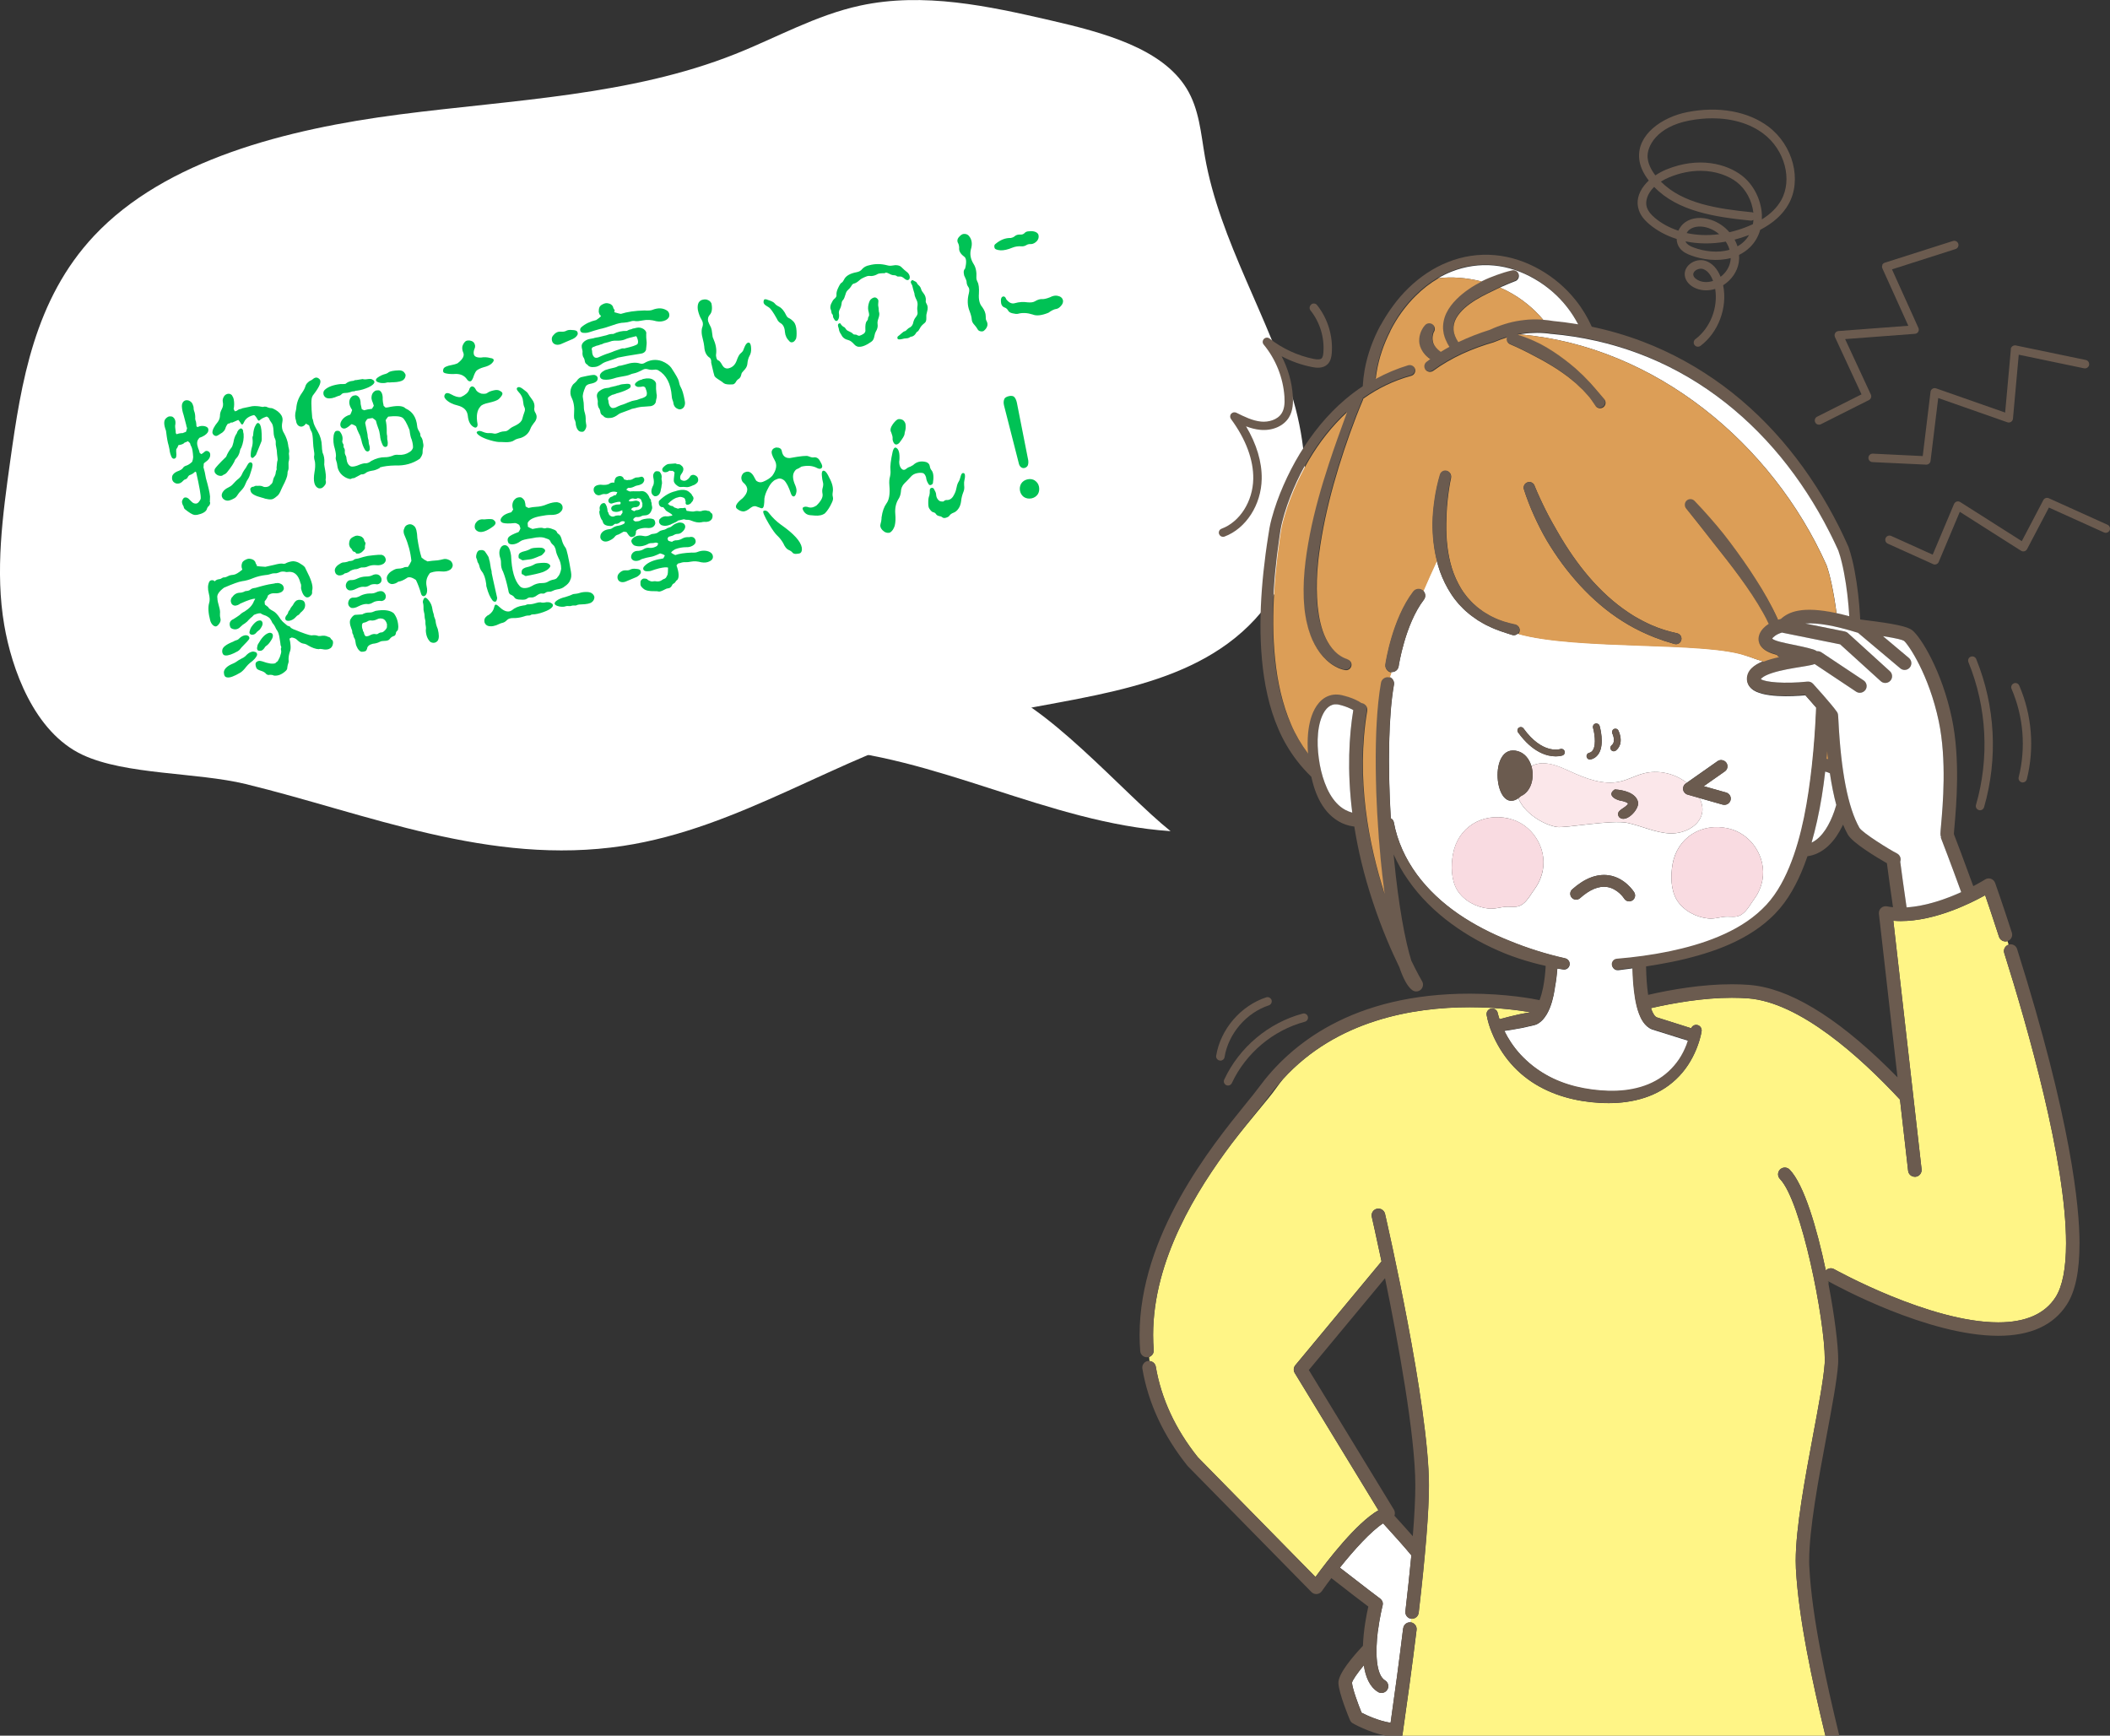<?xml version="1.0" encoding="UTF-8"?> <svg xmlns="http://www.w3.org/2000/svg" id="_レイヤー_2" data-name="レイヤー 2" viewBox="0 0 332.26 273.33"><rect x="0" y="0" width="332.26" height="273.33" fill="#333333" stroke="none"/><defs><style> .cls-1 { fill: #fbe7ea; } .cls-2 { fill: #6b5b4f; } .cls-3 { fill: #fff; } .cls-4 { fill: none; } .cls-5 { fill: #00c255; } .cls-6 { fill: #f9dbe1; } .cls-7 { fill: #dc9e57; } .cls-8 { fill: #fff586; } </style></defs><g id="_レイヤー_2-2" data-name="レイヤー 2"><path class="cls-3" d="M98.12,133.21c18.39-2.79,33.72-14.01,51.55-18.99,14.81-4.14,31.93-4.25,43.71-12.91,12.69-9.32,14.07-25.16,10.3-38.21-3.77-13.05-11.6-25.08-13.94-38.42-.64-3.66-.89-7.49-2.89-10.75-3.89-6.34-13.11-8.81-21.5-10.74-9.67-2.23-19.91-4.46-29.89-2.31-6.98,1.51-13.13,5.03-19.68,7.63-16.47,6.56-35,7.2-52.84,9.51s-36.88,7.15-48.11,19.1C5.41,47.15,3.34,60.2,1.62,72.52c-1.21,8.66-2.41,17.42-.95,25.93,1.16,6.77,4.64,16.82,12.33,20.42,6.79,3.18,17.98,2.73,25.69,4.6,19.14,4.66,38.41,12.93,59.43,9.74Z"></path><g><path class="cls-5" d="M33.09,79.09c.02.21-.04.39-.17.56-.17.11-.29.3-.37.59-.18.38-.67.66-1.47.83-.18.03-.33.03-.46.02-.32-.04-.84-.36-1.56-.95-.09-.13-.13-.25-.14-.35,0-.07-.03-.12-.08-.15-.16-.32-.21-.56-.17-.74.11-.32.24-.5.4-.55.28-.06.54.05.79.35.25.26.44.43.55.5.22.11.43.13.62.07.15-.08.29-.21.41-.41.1-.12.16-.25.17-.37.03-.51-.21-1.89-.72-4.13-.08-.05-.13-.08-.15-.09-.24.24-.5.41-.77.51-.19.04-.34.2-.46.48-.1.12-.2.19-.29.21-.13.03-.25.1-.35.21-.13.16-.28.28-.44.37-.21.1-.44.13-.67.09-.27-.09-.46-.23-.56-.42-.12-.2-.14-.46-.07-.78.11-.28.36-.51.75-.69.5-.17.81-.36.94-.57.1-.18.3-.3.59-.38.28-.11.57-.3.86-.59.09-.27.14-.51.15-.73-.05-.83-.14-1.38-.29-1.66-.08-.11-.15-.29-.21-.54-.1-.09-.19-.17-.26-.24-.02-.04-.03-.06-.02-.08-.04.02-.09.05-.17.08-.21.1-.34.15-.39.15-.16.21-.49.34-.98.41-.09.27-.21.49-.34.64-.02.27-.02.45,0,.55.03.22.03.44-.02.68-.05.15-.16.24-.34.27-.16,0-.28-.09-.37-.25-.19-.39-.3-.8-.34-1.23-.05-.28-.1-.51-.15-.68-.12-.36-.25-1.04-.37-2.04-.02-.09-.03-.16-.03-.21-.35-.93-.37-1.56-.05-1.9.19-.2.37-.31.53-.35.26-.03.45,0,.56.06.41.27.54.74.4,1.4,0,.2.02.4.05.6.03.13.05.33.05.58.07.05.12.11.14.16.29-.12.62-.18.97-.18.01-.02.18-.08.5-.2.06-.17.12-.35.17-.54-.01-.05-.02-.09-.02-.1-.07-.18-.11-.33-.12-.46-.02-.09-.16-.62-.41-1.57-.17-.48-.25-.94-.27-1.37,0-.34.11-.59.29-.76.22-.19.5-.23.81-.12.3.13.49.32.59.56.12.27.17.47.16.62,0,.15.03.31.08.46.11.25.17.58.18.97-.03.26.01.49.11.69.04.2.07.45.08.74.05.06.12.11.18.15.02-.03.05-.05.09-.06.29-.13.61-.17.96-.11.35.07.56.21.62.41.05.18.03.37-.06.56-.23.36-.68.66-1.36.89-.03.04-.05.07-.06.12-.31.32-.34.81-.11,1.48.11.23.19.48.25.76.07.07.16.13.27.19.16-.09.32-.21.47-.34.12-.14.28-.19.47-.15.22.06.37.2.43.41.09.48-.13.91-.68,1.29-.12.08-.22.16-.3.24-.03.13-.04.29-.04.47-.02.03-.03.09-.02.17.14.45.27,1.01.38,1.7.38,1.33.6,2.29.65,2.88-.02.34-.03.64-.03.91ZM41.67,64.03c.17,0,.33.03.49.12.14.07.28.1.43.11.15,0,.28.02.4.08.61.28,1.05.63,1.31,1.05.19.31.25.67.16,1.08-.14.68-.05,1.26.27,1.75.35.64.57,1.26.65,1.87,0,.13.04.31.11.56.05.21.06.39.04.54-.05.16-.05.38,0,.63.03.25.02.49-.03.72-.07.17-.09.46-.06.88.02.28,0,.48-.05.62-.09.17-.13.37-.12.59-.01.38-.27,1.05-.77,2-.08.14-.15.29-.21.45-.22.57-.46.93-.72,1.09-.36.32-.66.48-.88.47-.22.02-.53-.01-.93-.11-.21-.08-.39-.13-.52-.16-1.09-.28-1.67-.61-1.76-1.01-.08-.25-.09-.41-.02-.48.11-.14.21-.21.29-.21.14,0,.25-.04.33-.1.12-.07.3-.09.53-.06.32-.03.58,0,.78.1.18.1.41.12.71.05.2-.04.37-.15.51-.33.21-.14.33-.35.37-.61.05-.29.14-.54.28-.73.1-.23.15-.39.15-.47,0-.11.03-.26.09-.44.08-.1.09-.24.05-.41.05-.67.1-1.06.16-1.17.03-.08,0-.41-.08-.99-.02-.47-.06-.81-.12-1.02-.08-.33-.11-.59-.09-.78.03-.23-.04-.5-.2-.82-.1-.33-.15-.68-.15-1.06-.03-.62-.14-1.05-.33-1.27-.2-.25-.31-.46-.35-.63-.11-.16-.24-.27-.39-.33-.43.14-.75.29-.97.47-.11.09-.18.15-.23.18-.1,0-.2-.09-.3-.29-.16-.3-.33-.5-.49-.6-.8.18-1.33.55-1.58,1.11-.09.22-.18.34-.27.38-.09.02-.19-.07-.29-.27-.11-.18-.23-.33-.35-.45-.34.16-.67.3-.98.43-.1-.06-.2-.04-.3.07-.11.05-.23.09-.36.1-.21.27-.34.54-.41.81-.06.17-.17.32-.32.45-.13.13-.23.21-.32.24-.09.05-.19.11-.29.19-.19.14-.36.22-.49.24-.18,0-.34-.08-.47-.23-.08-.11-.12-.2-.13-.29-.02-.42.26-.98.86-1.71.21-.3.32-.63.33-.98-.01-.31.09-.65.29-1.03.19-.35.24-.71.16-1.09-.07-.31,0-.61.18-.9.15-.23.35-.36.6-.41.24-.04.46.03.64.21.14.21.25.43.3.69.09.48.09.99-.02,1.52.02.04.04.06.06.07.05.09.09.18.12.27.05-.03.12-.04.22-.05.1-.04.19-.09.26-.16.11-.08.23-.13.37-.15.14-.02.25-.06.33-.12.52-.1,1.04-.21,1.57-.33.45-.05.94-.02,1.47.09.15.04.33.02.54-.04ZM37.34,68.05c.12-.24.25-.4.4-.49.14-.12.27-.12.4,0,.11.1.16.26.15.47.02.08.04.18.07.3.06.7-.06,1.42-.36,2.16-.13.17-.21.39-.25.67-.11.4-.28.74-.53,1-.1.11-.17.19-.2.25-.15.45-.59,1.13-1.31,2.02-.16.16-.28.25-.36.27-.09.02-.18.07-.26.14-.12.1-.29.12-.53.08-.25-.04-.47-.17-.65-.38-.14-.18-.17-.4-.09-.67.13-.25.72-.9,1.79-1.94.21-.54.51-1.04.88-1.5.09-.12.17-.38.27-.77.08-.54.23-.98.46-1.32.07-.08.11-.18.13-.28ZM39.26,72.86c.21-.1.37-.06.47.15.08.12.04.45-.13,1-.2.69-.36,1.14-.5,1.35-.17.23-.33.54-.47.9-.14.37-.38.72-.73,1.07-.16.15-.34.37-.52.66-.14.23-.31.39-.5.49-.5.28-.88.4-1.14.36-.27-.04-.5-.16-.67-.37-.21-.29-.21-.6-.02-.94.19-.32.51-.58.94-.78.26-.13.45-.26.57-.38.44-.49.75-.8.93-.92.27-.22.47-.45.58-.7.11-.26.23-.49.37-.69.23-.3.39-.56.48-.76.12-.22.23-.37.34-.43ZM39.77,69.13c-.04-.23,0-.4.09-.53,0-.04,0-.07,0-.08.04-.68.17-1.2.39-1.54.12-.24.23-.36.36-.37.14,0,.26.11.36.3.17.33.26,1.08.25,2.25,0,.21-.04.39-.13.55-.01,0-.02.01-.01.02t0,0c-.48,1.21-.74,1.85-.77,1.9-.3.36-.5.53-.6.49-.15-.06-.23-.19-.23-.37,0-.49.07-.95.2-1.37.11-.38.14-.8.09-1.26Z"></path><path class="cls-5" d="M50.81,71.31c.21.46.3.97.26,1.54-.03.17-.02.38.03.62.2.99.26,1.65.19,1.96-.03.08-.02.19.02.35.04.19,0,.38-.12.59-.16.22-.32.37-.46.46-.2.09-.4.1-.6.05-.64-.28-.84-1.12-.61-2.51.11-.57.14-1.11.08-1.62-.11-.38-.16-.66-.15-.85.06-.22.06-.5,0-.82-.09-.51-.14-1.03-.16-1.54-.03-.76-.1-1.27-.21-1.51-.19-.32-.32-.67-.4-1.02-.12-.09-.22-.15-.31-.18-.1-.05-.15-.09-.18-.13-.19.27-.41.43-.65.48-.25.03-.46-.05-.64-.23-.17-.2-.26-.43-.28-.69-.18-.49-.19-1.03-.03-1.61.02-.1.04-.2.06-.29.05-.89.35-1.73.91-2.5.28-.4.46-.76.55-1.09.07-.2.19-.38.38-.55.14-.14.26-.23.38-.27.11-.05.23-.12.35-.21.21-.19.41-.28.59-.28.18,0,.36.1.53.28.32.35,0,1.13-.94,2.36-.1.11-.18.23-.23.37-.18.31-.18,1.43,0,3.36.08.18.14.37.17.57.04.33.27.83.67,1.51.43.74.65,1.51.67,2.31,0,.32.04.68.12,1.09ZM54.46,60.41c.27-.24.63-.39,1.08-.43.11,0,.21-.03.3-.09.05-.04.12-.05.22-.03.37-.05.72-.11,1.05-.17.18.07.48.07.88,0,.36-.04.59,0,.7.12.22.09.3.25.25.47-.1.23-.41.47-.91.71-.62.28-1.23.46-1.81.53-.14,0-.23.02-.28.04-.08.06-.17.08-.26.06-.14,0-.33.05-.58.15-.24.07-.47.11-.69.11-.28,0-.48.05-.59.17-.11.12-.23.21-.34.25-.13.03-.22.06-.28.08-.69.32-1.25.43-1.69.32-.25-.07-.44-.24-.55-.51-.09-.34-.03-.61.18-.8.5-.47,1.32-.78,2.46-.91.51.01.8,0,.87-.07ZM59.83,73.68c-.46.26-.88.41-1.27.45-.47.08-.8.2-.99.37-.19.15-.42.22-.69.2-.39.21-.76.41-1.11.59-.22,0-.39.05-.52.14-.16.02-.41-.04-.74-.19-.35-.17-.65-.41-.89-.7-.3-.38-.46-.78-.5-1.19-.02-.29-.09-.57-.19-.84-.08-.22-.09-.43-.03-.62.02-.27-.03-.67-.17-1.2-.23-.69-.29-1.41-.19-2.14.09-.41.22-.64.39-.68.21-.06.4-.04.56.06.4.48.54.99.41,1.53-.02.09,0,.21.08.36.1.12.14.24.12.37-.02.16,0,.28.08.36.11.17.15.37.11.58-.01.2.02.37.1.52.11.17.17.37.17.59.07.63.3,1.03.69,1.21.21.06.54.03.98-.12.68-.29,1.13-.41,1.35-.37.29,0,.59-.13.88-.37.74-.4,1.46-.6,2.18-.59.33.01.7-.06,1.13-.21.32-.16.65-.21.99-.16.65.04,1.22-.11,1.71-.43.3-.18.48-.41.56-.69.02-.33-.04-.75-.2-1.28-.15-.3-.26-.8-.34-1.5-.45-1.13-.83-1.79-1.14-1.97-.37-.22-1.11-.28-2.22-.15-.11.12-.25.31-.4.55.11.51.17,1.03.17,1.58-.01.32,0,.55.02.67.05.18.07.35.05.49,0,.22.01.4.06.53.04.2.05.43,0,.69-.05.15-.16.24-.34.27-.14,0-.27-.07-.39-.23-.27-.53-.43-1.06-.46-1.6-.06-.45-.15-.82-.27-1.1-.18-.48-.3-.88-.38-1.22-.11-.12-.29-.25-.53-.41-.53.08-.79.12-.79.14-.17.17-.29.37-.37.61.2,1.02.32,1.63.37,1.83.02.33.05.56.09.67.07.19.1.36.09.5.02.23.06.41.1.52.07.19.1.43.07.7-.03.16-.14.26-.31.3-.14,0-.27-.06-.4-.2-.29-.47-.49-.99-.6-1.57-.1-.44-.23-.8-.39-1.07-.21-.42-.35-.78-.44-1.1-.14-.14-.37-.26-.69-.37-.1.05-.17.1-.22.15-.41.36-.73.54-.95.55-.27,0-.45-.11-.55-.3-.11-.2-.11-.44,0-.72.26-.58.76-.97,1.48-1.17.09-.16.19-.4.3-.72-.02-.04-.04-.06-.04-.08-.44-.66-.53-1.25-.25-1.77.16-.23.32-.37.47-.42.25-.07.43-.08.54-.02.42.17.62.62.62,1.33.05.27.11.54.18.82.11.05.23.1.37.17.33-.1.74-.18,1.23-.23.1-.16.19-.3.26-.42,0-.03.02-.05.03-.07-.06-.2-.1-.34-.14-.43-.11-.24-.18-.47-.22-.69-.02-.36.05-.66.22-.91.18-.21.35-.33.51-.37.26-.04.44-.04.55.02.16.09.29.26.38.5.09.26.12.56.1.9.02.32.06.62.14.91,0,.01,0,.04,0,.08.09.09.2.19.32.29.12-.01.25-.03.37-.04,1.29-.29,2.17-.28,2.62.04.07.07.14.12.21.16,1.05.48,1.64,1.4,1.77,2.75.02.28.13.56.32.85.13.21.19.38.18.53,0,.17.07.31.18.42.13.21.21.48.24.81.08.3.09.57.01.8-.05.19-.08.4-.07.62.03.32-.12.69-.44,1.11-1.12.77-2.4,1.12-3.86,1.06-1.02.02-1.84.13-2.47.32ZM61.17,58.65c.24-.19.79-.3,1.67-.33.34,0,.6.1.78.29.15.18.24.33.25.47-.01.31-.13.56-.36.75-.26.21-.79.34-1.58.37-.07-.01-.13-.01-.17,0-.05.01-.1.02-.14.01-.06,0-.1,0-.14.01-.05.01-.1.02-.14.01-.22-.02-.37-.02-.46.02-.25.08-.57.1-.96.05-.42-.09-.66-.21-.71-.37-.04-.16.04-.31.23-.45.37-.28.82-.49,1.35-.62.22-.09.34-.16.37-.21Z"></path><path class="cls-5" d="M74.02,53.64c.28.05.49.16.62.34.19.29.23.59.11.88-.14.31-.19.6-.15.85.05.42.43.62,1.14.6.47-.09.96-.07,1.47.07.36.04.54.16.54.34,0,.14-.12.33-.38.57-.27.23-.67.41-1.2.54-.46.13-.82.3-1.09.5-.19.17-.38.55-.58,1.16-.15.36-.29.54-.42.56-.22.02-.4-.08-.55-.32-.44-.63-1.11-.91-2.04-.83-.54.02-1.02-.02-1.44-.14-.26-.08-.34-.29-.24-.62.07-.3.53-.52,1.38-.67.32-.06.61-.14.85-.25.84-.64,1.14-1.21.9-1.71-.15-.35-.19-.68-.12-1,.12-.35.29-.61.52-.79.15-.09.37-.12.67-.09ZM74.89,61.29c.14.32.45.55.91.7.49.07.83.02,1.01-.16.19-.14.51-.26.95-.36.39-.09.69-.07.9.05.28.13.43.27.45.4.05.21-.14.52-.57.93-.25.21-.77.4-1.57.58-.71.15-1.15.34-1.32.59-.54.58-.69,1.51-.45,2.77.03.3-.07.48-.28.55-.09,0-.15-.02-.19-.02-.62-.27-.98-.89-1.07-1.88-.1-.81-.62-1.33-1.57-1.58-.83-.19-1.46-.52-1.9-.98-.28-.3-.29-.59-.05-.87.19-.17.48-.14.88.08.63.36,1.15.51,1.57.43.69-.31,1.11-.68,1.27-1.1.09-.34.24-.53.46-.57.22,0,.42.14.59.46ZM76.05,68.01c.37.16.71.22,1.01.19.25-.01.52.02.8.09.16.03.46-.05.89-.24.23-.08.48-.12.75-.13.23,0,.47-.11.72-.35.23-.21.59-.41,1.06-.62.54-.28.86-.6.96-.97.08-.33.21-.74.39-1.24.06-.22.04-.44-.06-.64-.1-.18-.16-.48-.2-.9-.04-.55-.29-1.06-.74-1.51-.28-.3-.33-.52-.15-.66.18-.14.44-.08.8.18.53.38.82.64.87.77.14.25.34.54.6.88.32.41.45.82.41,1.25-.08.33-.03.64.17.93.3.52.21,1.05-.27,1.59-.25.31-.43.61-.54.9-.26.7-.77,1.18-1.53,1.44-.51.11-.84.23-.99.35-.31.24-.8.34-1.48.31-.4-.02-.71-.03-.93-.02-.5-.03-1.15-.18-1.97-.46-.6-.22-1.03-.45-1.31-.69-.28-.25-.32-.42-.12-.52.2-.13.49-.1.88.08Z"></path><path class="cls-5" d="M89.09,52.13c.27-.16.61-.21.99-.16.45.01.72.09.81.24.12.21.12.4.02.56-.14.24-.37.44-.69.6-.56.25-1.11.49-1.65.71-.36.19-.71.26-1.03.19-.33-.09-.53-.29-.61-.58-.09-.34-.04-.63.17-.86.35-.44.75-.64,1.19-.6.33.02.59,0,.8-.1ZM90.48,66.11c-.08-.16-.11-.5-.08-1.01.08-.97-.05-1.79-.39-2.48-.2-.39-.24-.83-.13-1.34.14-.44.31-.73.5-.87.19-.15.33-.29.43-.41.25-.39.54-.6.87-.64,1.15-.26,1.8-.36,1.95-.31.25.07.41.2.47.4,0,.01,0,.04.02.08.04.47-.35.77-1.16.91-.39.07-.64.23-.76.46-.35.79-.49,1.37-.41,1.73.11.61.16,1.08.15,1.42-.01.32.05.67.17,1.03.08.28.12.55.12.81-.02.23,0,.51.06.85.08.28.05.54-.07.79-.15.31-.32.47-.5.47-.32.02-.55-.07-.68-.25-.17-.17-.29-.47-.37-.89,0-.28-.07-.54-.17-.78ZM92.8,52.31c-.23.09-.52.13-.88.11-.27,0-.45-.11-.53-.3-.08-.22-.03-.41.14-.58.61-.54,1.39-.92,2.35-1.14.38-.25.63-.46.77-.61-.04-.07-.09-.13-.14-.16-.1-.08-.18-.26-.23-.56,0-.29.04-.53.13-.72.1-.19.28-.34.55-.46.25-.13.49-.17.71-.14.23.03.42.1.57.21.19.15.29.3.31.44.03.13.08.24.16.32.09.09.1.21.04.37,0,.03-.02.05-.03.07.15.04.3.08.45.13.18.06.38.1.6.14,1.01-.33,2.24-.5,3.71-.54.57.04.98.01,1.22-.08.95-.38,1.75-.33,2.41.15.21.2.31.44.29.71,0,.28-.18.52-.53.73-.45.23-.95.29-1.49.19-.81-.23-1.51-.27-2.11-.14-.56.11-.95.15-1.17.12-.31-.06-.58-.04-.83.06-.33.1-.66.16-1.01.18-.46,0-1.05.14-1.76.4-.82.29-1.51.5-2.07.61-.61.17-1.15.33-1.61.49ZM92.51,57.44c-.24-.12-.38-.3-.42-.56-.03-.26-.12-.49-.26-.68-.09-.23-.13-.48-.1-.73.02-.12-.02-.36-.12-.73-.07-.39.06-.71.39-.97.31-.24.65-.38,1.02-.42.23-.04.41-.07.54-.1-.08,0-.08,0,0-.02.12-.03.23-.05.32-.07.1,0,.55-.09,1.34-.3.14-.02.28-.06.44-.12.28-.11.6-.16.93-.15.65-.34,1.36-.5,2.12-.48.18-.12.4-.21.66-.25.08-.03.16-.06.25-.1.02-.02.06-.03.12-.03.12-.01.27-.05.44-.1.44-.1.84-.03,1.2.21.32.24.45.5.38.78-.01.32,0,.72.06,1.19.03.13,0,.58-.1,1.33-.14.3-.38.48-.72.54-1.83.28-3.06.5-3.7.64-.23.11-.85.32-1.87.65-.19.07-.37.15-.53.25-.48.36-.88.55-1.22.57-.58.08-.98-.04-1.17-.35ZM93.68,56.31c.2.08.45.04.75-.13.29-.14.62-.27.98-.41.33-.1.67-.22,1.01-.35.02-.03.42-.18,1.21-.44.28-.12.5-.15.65-.1,1.28-.29,1.99-.53,2.13-.73.11-.25.08-.57-.09-.97-.04-.12-.09-.2-.16-.24-.89.2-1.49.38-1.79.53-.36.14-.82.2-1.37.18-.2-.01-.38,0-.56.04-.08,0-.13.02-.14.03-.34.12-.67.21-1.01.29-.08,0-.2.04-.35.12-.12.07-.25.11-.39.13-.14.05-.24.08-.29.11-.09.02-.21.05-.34.08-.21.08-.41.15-.6.24-.16.12-.18.3-.09.54,0,.53.14.89.45,1.08ZM103.41,62.58c-.07.26-.12.53-.16.8-.14.31-.4.51-.77.58-.32.03-.66.06-1.03.08-.49.01-.95.09-1.4.23-.19.04-.34.08-.46.1-.07,0-.16.04-.27.1-.08.03-.56.21-1.46.54-.16.05-.3.12-.42.2-.49.38-.91.57-1.25.6-.6.08-1-.03-1.21-.34-.25-.12-.4-.31-.44-.57-.02-.26-.11-.5-.29-.73-.1-.27-.14-.54-.12-.81.03-.13-.01-.39-.11-.79-.09-.41.04-.75.4-1.01.34-.26.69-.41,1.08-.45.22-.02.41-.05.57-.09-.06,0-.06-.01,0-.04.11-.02.19-.04.24-.05.04,0,.29-.06.74-.17.11-.05.2-.08.26-.08.11,0,.22-.03.33-.1.17-.05.43-.09.77-.11.5-.07.79-.02.87.15.07.2.03.36-.12.5-.4.27-1,.53-1.78.76-.08.02-.17.04-.26.06-.08.06-.17.09-.27.1-.08.03-.14.06-.19.08-.07.01-.15.03-.24.05-.2.1-.39.21-.58.34-.14.13-.15.32-.04.56.03.58.2.96.51,1.15.17.07.4.05.68-.07.22-.12.48-.23.76-.34.26-.07.53-.17.8-.28.06-.04.38-.17.96-.38.09-.02.23-.05.4-.09.26-.03.51-.1.75-.21.02-.02.06-.03.1-.04.53-.13.88-.3,1.04-.51.12-.27.08-.61-.11-1.05-.04-.24-.19-.38-.45-.4.01,0,.03,0,.04,0-.26.07-.54.1-.84.08-.27-.08-.42-.19-.45-.32-.03-.13.04-.27.22-.41.26-.23.55-.37.87-.43.04-.02.08-.05.13-.07.04-.02.06-.03.08-.02.66-.16,1.19-.12,1.58.13.35.23.49.51.44.83-.02.35,0,.79.06,1.29.06.2.07.41.04.63ZM96.49,59.64c-.41.13-.85.18-1.33.15-.38-.03-.61-.18-.69-.46-.08-.37.18-.72.8-1.04.47-.16.96-.29,1.49-.4.19-.04.36-.11.52-.2.08-.06.26-.1.52-.12.17-.04.41-.1.7-.18.91-.3,1.67-.35,2.26-.15.25.07.47.05.66-.04.91-.55,1.85-.67,2.81-.33.68.28,1.17.63,1.47,1.04.72,1.1,1.12,1.79,1.18,2.09.08.43.19.76.33,1,.23.4.44,1.11.62,2.13.08.36.04.67-.11.93-.11.19-.29.33-.54.39-.08,0-.14.01-.18.02-.52-.11-.83-.4-.94-.88-.02-.18-.05-.3-.08-.38-.11-.24-.18-.51-.2-.82-.15-1.98-.86-3.34-2.11-4.07-.19-.11-.42-.14-.67-.1-.34.05-.67.02-.98-.07-.3-.09-.57-.06-.8.08-.61.32-1.07.51-1.37.56-.23.04-.46.11-.69.22-.25.11-.79.23-1.62.36-.3.05-.64.14-1.03.27Z"></path><path class="cls-5" d="M111.54,47.28c.22.1.38.27.49.5.17.8.08,1.4-.25,1.78-.26.27-.35.61-.28,1.01.05.18.21.52.46,1.01.09.22.15.53.19.95.03.4.09.66.17.78.39.87.54,1.67.45,2.4-.04.22-.02.45.05.68.07.21.17.33.27.36.17.02.4.29.69.83.24.37.56.51.96.42.6-.15,1.01-.54,1.25-1.18.21-.62.43-1.02.66-1.2.25-.2.4-.4.45-.63.14-.38.28-.66.42-.83.18-.21.35-.26.51-.16.16.13.24.44.25.91.02.44-.07.82-.25,1.13-.18.31-.3.75-.35,1.32-.04.34-.23.68-.57,1.01-.22.22-.34.4-.36.54-.07.38-.22.64-.46.78-.18.11-.33.29-.45.52-.1.16-.24.27-.41.32-.7.05-1.18,0-1.42-.16-.24-.2-.59-.44-1.05-.73-.21-.13-.36-.28-.45-.42-.05-.09-.22-.79-.52-2.11.04-.43-.08-.72-.36-.86-.44-.35-.69-.9-.73-1.67-.04-.36-.11-.74-.22-1.15-.24-.84-.26-1.53-.04-2.05.1-.36.04-.71-.17-1.05-.26-.42-.45-.93-.58-1.53-.07-.49-.02-.88.14-1.17.16-.23.36-.38.62-.43.34-.09.65-.06.9.09ZM120.83,47.2c.65.2,1.04.4,1.18.6.12.17.36.34.7.51.42.23.79.69,1.11,1.37.1.2.23.33.38.4.26.11.53.32.82.64.23.28.37.74.41,1.38.03.61,0,1.04-.09,1.28-.12.22-.26.38-.42.47-.21.08-.37.08-.48,0-.05-.02-.08-.04-.1-.08-.45-.42-.69-.92-.74-1.5-.04-.69-.28-1.16-.71-1.4-.25-.16-.43-.37-.55-.66-.59-1.07-1.03-1.68-1.31-1.83-.38-.21-.62-.39-.71-.54-.11-.16-.11-.35-.03-.58.04-.15.21-.17.53-.08Z"></path><path class="cls-5" d="M143.26,43.65c0,.21-.07.35-.2.42-.17.1-.4.02-.68-.23-.26-.22-.49-.32-.69-.29-.25.01-.4,0-.45-.05-.11-.1-.27-.16-.5-.16-.2,0-.44-.08-.73-.24-.38-.2-.6-.22-.67-.08-.59,0-.96.05-1.11.12-.33.2-.67.31-1.02.33-.26-.04-.49-.03-.69.03-.56.21-.93.4-1.11.57-.38.35-.7.55-.96.59-.15.03-.28.17-.41.41-.11.19-.28.39-.5.58-.19.17-.32.39-.39.68-.13.46-.26.76-.37.88-.16.16-.24.35-.25.56-.04.33-.13.64-.28.92-.14.25-.18.49-.14.7.05.28.03.55-.05.79-.1.23-.2.35-.3.36-.15.02-.27-.05-.36-.21-.16-.22-.24-.4-.23-.54,0-.14-.05-.27-.17-.38-.04-.05-.06-.13-.08-.26,0-.11-.04-.23-.08-.36-.12-.23-.12-.52.01-.89.18-.4.34-.67.49-.8.29-.22.41-.44.38-.65-.03-.3.05-.65.23-1.04.25-.55.44-.84.56-.88.14-.07.26-.23.38-.46.26-.6.93-1.01,2.02-1.21.38-.07.67-.24.87-.51.28-.3.65-.5,1.11-.58.91-.25,1.84-.24,2.78,0,.28.08.53.1.75.06.74-.15,1.25-.06,1.55.26.29.3.61.58.97.85.21.23.31.46.32.68ZM138.38,48.78c-.02.12,0,.28.07.49.05.21,0,.55-.17,1.01-.09.27-.12.52-.09.73.07.42-.03.83-.29,1.24-.08.14-.15.37-.21.68-.07.44-.24.73-.49.89-.05.03-.08.05-.09.06-.86.6-1.56.83-2.09.7-.2-.07-.36-.18-.49-.33-.34-.39-.64-.61-.91-.68-.56-.13-.94-.41-1.13-.84-.24-.34-.37-.64-.39-.9-.03-.13-.06-.26-.11-.38-.04-.13-.05-.25-.02-.35.04-.11.14-.17.27-.19.07-.01.14.05.21.21.1.13.21.23.32.31.19.08.3.17.33.24.13.22.28.37.43.43.41.19.65.32.72.41.1.12.19.17.29.17.21,0,.35.03.42.09.13.08.26.12.4.1.2-.06.41-.16.64-.31.23-.18.32-.39.27-.65-.03-.68.04-1.12.21-1.33.15-.16.21-.3.2-.42,0-.1.03-.19.1-.3.1-.12.1-.35.02-.68-.13-.4-.14-.83-.03-1.27.1-.39.22-.65.37-.78.16-.15.33-.24.5-.28.18-.03.33.02.45.13.17.14.25.3.23.47-.05.4-.05.69,0,.86.04.17.05.33.04.47ZM143.72,44.12c.41.19.62.32.64.4.06.15.17.3.33.43.17.14.29.34.36.59.06.21.19.43.38.65.27.34.39.72.36,1.12-.05.16,0,.34.12.54.2.32.23.73.08,1.22-.1.32-.14.61-.12.87.01.25,0,.46-.07.65-.05.14-.17.28-.37.42-.25.2-.45.44-.59.72-.16.3-.28.46-.36.48-.09.03-.17.11-.22.22-.18.32-.41.51-.69.58-.1,0-.17.02-.22.05-.19.14-.4.22-.62.22-.21,0-.46.05-.75.13-.16.04-.33.05-.5.03-.11-.04-.17-.12-.17-.21-.01-.12.02-.21.11-.28.17-.12.32-.25.46-.38.29-.26.47-.39.52-.39.14-.02.27-.1.4-.26.17-.18.36-.31.56-.4.24-.17.4-.42.46-.78.08-.31.2-.56.34-.73.25-.31.36-.57.33-.77-.06-.41-.07-.73-.03-.96.07-.38.03-.73-.13-1.04-.22-.44-.34-.77-.33-1-.14-.43-.26-.87-.36-1.31-.2-.33-.27-.54-.2-.61.11-.18.2-.25.27-.21Z"></path><path class="cls-5" d="M152.59,37.17c.46.55.56,1.26.29,2.12-.18.77-.04,1.52.42,2.26.37.56.51,1.29.45,2.19,0,.22.06.43.17.64.2.35.28.97.23,1.86-.07.94.1,1.64.52,2.11.37.52.55,1,.55,1.43-.01.32.02.56.1.71.19.32.23.63.12.92-.1.28-.29.51-.55.71-.15.08-.32.09-.49.05-.22-.04-.38-.15-.48-.36-.13-.22-.29-.44-.48-.65-.26-.27-.4-.55-.42-.85-.02-.33-.13-.77-.34-1.31-.35-.86-.38-1.81-.11-2.83.1-.44.08-.76-.07-.95-.18-.24-.28-.51-.29-.82,0-.15-.1-.43-.29-.82-.07-.11-.11-.23-.12-.35-.1-.44-.04-.75.17-.92.27-1.04.21-1.69-.18-1.93-.56-.42-.81-.88-.75-1.37-.01-.3-.07-.54-.16-.7-.21-.37-.14-.73.22-1.08.21-.23.42-.36.63-.39.36-.04.65.07.87.33ZM156.72,38.45c.79-.68,1.6-1,2.45-.97.22-.04.41-.12.59-.26.23-.21.53-.3.88-.28.3.02.53-.06.7-.24.15-.19.41-.28.76-.28.34-.05.66-.01.95.1.26.11.42.27.48.48.08.36,0,.68-.25.96-.28.3-.59.46-.92.48-.29-.03-.55.03-.78.18-.22.13-.47.19-.74.17-.49-.04-.96.03-1.42.21-.72.3-1.34.44-1.86.42-.59-.05-.9-.18-.95-.4-.07-.26-.04-.45.1-.57ZM157.92,46.69c.23-.04.4.08.5.35.01.07.05.12.1.17.42.5.85.67,1.3.53.66-.19,1.32-.23,1.99-.13.5.05.88,0,1.14-.15.38-.23.73-.35,1.03-.36.34.04.79-.06,1.35-.28.45-.24.86-.32,1.23-.23.46.09.73.33.83.7.04.29-.05.56-.26.81-.25.31-.5.49-.74.54-.36.04-.79.24-1.29.61-1.05.43-1.88.53-2.48.28-.85-.27-1.62-.31-2.34-.11-.19.04-.47.01-.84-.08-.37-.08-.61-.24-.71-.47-.13-.22-.32-.38-.57-.46-.37-.14-.55-.49-.55-1.05,0-.38.1-.6.31-.66Z"></path><path class="cls-5" d="M38.07,91.54c-.44.06-1.37.39-2.8,1.01-.8.6-1.15,1.14-1.04,1.62,0,.35.1.8.27,1.37.13.46.18.82.14,1.08-.02.29,0,.51.05.68.1.31.05.6-.14.87-.2.3-.39.46-.56.48-.15,0-.31-.06-.47-.21-.2-.19-.34-.44-.42-.73-.31-1.18-.36-2.09-.17-2.74.13-.38.11-.89-.05-1.52-.19-.73-.17-1.34.07-1.83.08-.14.19-.22.33-.24.2-.03.36,0,.47.12,0,.03.02.05.03.06.23-.22.48-.34.74-.35.16-.02.3-.07.41-.16.17-.11.32-.15.46-.12.16-.04.34-.1.54-.21.16-.1.43-.17.82-.2.33-.03.8-.3,1.41-.82-.17-.38-.17-.76,0-1.13.1-.18.29-.32.55-.44.25-.13.47-.17.67-.13.21.02.4.09.55.19.19.15.29.3.31.43.03.12.08.22.15.3.05.04.07.12.05.22.15.02.3.04.48.06.2.02.49.04.87.06-.1,0-.13,0-.08,0,.01,0,.04,0,.08,0,.45-.1.92-.21,1.4-.31.63-.17,1.07-.23,1.3-.19.18.07.41.03.66-.13.33-.14.67-.23,1.02-.25.42.02.82.16,1.19.43.45.26.71.51.76.75.03.06.08.17.16.32.69,1.32,1,2.28.92,2.9-.06.18-.07.36-.05.54,0,.21-.09.38-.28.53-.13.16-.31.23-.54.23-.42-.09-.74-.57-.93-1.45.03-.3.03-.51-.01-.63-.05-.09-.08-.16-.09-.21-.2-.81-.55-1.35-1.08-1.61-.25-.1-.5-.14-.76-.12-.26.04-.44.04-.55-.02-.39-.07-.72-.03-.98.12-.26.1-.46.14-.61.12-.21,0-.36.02-.45.04-.39.14-.75.22-1.08.24-.66.08-1.28.23-1.87.46-.63.27-1.23.44-1.82.51ZM38.89,100.06c.13.03.24.09.32.2.07.11.08.22.05.33-.06.15-.47.61-1.23,1.37-.17.25-.36.45-.58.59-.87.49-1.52.71-1.95.67-.21-.02-.34-.1-.39-.23-.11-.16-.14-.35-.11-.59.03-.47.61-.92,1.73-1.36.13-.09.29-.16.46-.21.12-.03.22-.07.31-.13.49-.5.95-.72,1.39-.65ZM39.56,102.67c.18-.07.35-.08.5-.03.16.02.28.08.36.19.07.12.09.24.06.34-.14.38-.51.79-1.13,1.24-.19.16-.39.36-.6.62-.29.39-.59.69-.89.89-.98.58-1.66.83-2.06.76-.2-.02-.34-.1-.41-.22-.09-.16-.14-.37-.14-.62.06-.53.56-.99,1.48-1.36.17-.07.34-.16.52-.29.24-.18.52-.35.83-.5.18-.07.36-.19.55-.35.34-.37.64-.59.92-.67ZM43.46,91.85c.24-.07.47-.04.71.07.28.11.45.31.51.6.06.22-.03.45-.29.67-.31.19-.69.28-1.17.24-.38-.03-.72.08-1.02.33-.07.31-.25.62-.53.94,0,.22.03.39.05.51.18.13.35.26.51.39.05.17.3.37.75.61.34.16.71.54,1.09,1.12.05.1.11.19.19.27.07.05.12.12.15.2.06.03.11.07.13.12.21.19.42.37.62.53.04.06.16.12.35.17.1,0,.18.07.25.2.07.08.24.18.49.29,1.53.62,2.46.94,2.8.95.35-.05.65-.04.89.03.13.07.28.09.46.07.52-.1.94-.06,1.25.12.23.05.37.13.42.26.05.1.13.19.25.26.11.12.15.31.11.58-.06.42-.28.7-.67.84-.29.09-.62.1-.99.01-.22-.05-.42-.05-.59,0-.48-.02-1.04-.22-1.67-.59-.23-.16-.48-.26-.76-.29-.3-.04-.67-.28-1.1-.7-.22-.15-.46-.23-.73-.26-.14.06-.25.12-.34.18.09.34.15.68.17,1.01.04.45.01.8-.1,1.05-.13.37-.2.75-.21,1.14.04.29.02.51-.04.66-.07.18-.12.41-.16.69.02.21-.08.4-.31.59-.58.52-1.18.75-1.8.68-.15-.09-.37-.13-.68-.12-.18.06-.36.01-.53-.13-.16-.23-.46-.4-.87-.52-.41-.13-.64-.28-.69-.46-.13-.33-.16-.6-.07-.8.23-.29.57-.36,1.02-.21.95.35,1.63.45,2.06.29.04-.08.12-.15.24-.22.09-.02.24-.26.45-.73.17-.47.25-.8.22-.97-.06-.22-.07-.39,0-.5.03-.11,0-.24-.09-.4,0-.09-.07-.57-.22-1.46-.08-.37-.17-.62-.25-.74-.16-.22-.3-.46-.42-.75-.12-.21-.21-.36-.29-.44-.09-.08-.15-.18-.19-.29-.05-.14-.17-.35-.37-.61-.17-.14-.36-.26-.56-.36-.33-.11-.56-.2-.67-.27-.11-.1-.21-.14-.3-.12-.18-.01-.5.07-.93.25-.12.14-.23.25-.31.32-.08.03-.25.19-.52.47-.12.17-.32.35-.61.56-.2.1-.42.27-.66.51-.25.27-.53.41-.83.42-.32,0-.57-.09-.75-.27-.05-.09-.08-.17-.1-.25-.13-.52.05-.88.55-1.09.39-.24.72-.46.99-.66.2-.21.46-.4.78-.55.76-.48,1.25-1.02,1.46-1.63.07-.13.14-.25.21-.36-.31-.07-1.1.18-2.37.76-.26.2-.55.31-.85.32-.32-.05-.52-.22-.59-.5-.08-.23-.06-.46.06-.67,0-.09.05-.14.13-.18.29-.44.69-.67,1.19-.69.22,0,.44-.06.64-.14.16-.11.34-.15.56-.15.22-.04.39-.12.53-.25.13-.11.38-.19.75-.23,1.14-.34,1.98-.54,2.51-.61.27-.03.51-.08.72-.14ZM41.23,97.84c.11.13.15.31.1.54-.06.22-.2.47-.4.74-.18.15-.33.29-.48.4-.16.23-.34.37-.56.42-.2.04-.36.02-.48-.08-.12-.09-.16-.22-.11-.42.07-.3.16-.53.27-.69.4-.58.77-.92,1.1-1,.25-.08.44-.06.56.08ZM42.83,99.75c.13.12.17.31.12.54-.05.22-.18.47-.38.74-.19.29-.4.52-.63.67-.13.09-.24.2-.3.34-.17.25-.35.39-.55.44-.2.03-.36.01-.48-.06-.1-.09-.15-.23-.13-.41.03-.29.1-.51.21-.66.5-.9,1.02-1.45,1.56-1.65.23-.09.42-.07.58.06ZM46.79,94.53c.21-.1.49-.1.82,0,.2.07.33.22.4.46.07.26.05.54-.07.81-.09.17-.22.34-.41.51-.13.09-.25.21-.36.37-.06.1-.15.17-.27.21-.1.05-.2.14-.3.26-.29.33-.64.54-1.04.61-.36.04-.56-.04-.62-.24-.05-.16-.01-.33.11-.53.24-.29.36-.5.34-.62.04-.09.09-.17.17-.25.11-.12.18-.25.21-.38.07-.07.12-.14.16-.21.12-.11.23-.28.35-.52.15-.23.31-.39.5-.49Z"></path><path class="cls-5" d="M54.14,88.57c.19-.02.39-.05.58-.11.16-.09.33-.13.52-.12.21-.02.37-.08.48-.19.12-.1.35-.16.69-.2.67-.21,1.16-.34,1.49-.4,1.39-.19,2.16-.23,2.32-.14.28.11.45.32.52.64.05.24-.05.47-.31.7-.33.23-.74.31-1.23.25-.4-.04-.79.02-1.18.16-.29.15-.58.21-.88.2-.16-.02-.34.01-.54.1-.25.13-.49.19-.72.18-.28.06-.5.14-.66.23-.32.25-.62.39-.92.42-.26.23-.56.34-.91.33-.33-.05-.54-.22-.62-.51-.09-.26-.06-.5.07-.71.16-.25.37-.44.65-.59.24-.17.46-.25.64-.25ZM56.32,91.09c.42-.19.86-.29,1.32-.3.35,0,.66-.05.93-.17.35-.19.67-.23.96-.13.28.11.46.32.55.66.03.32-.05.54-.23.68-.23.18-.46.23-.7.16-.41-.02-.73.04-.96.2-.33.2-.65.27-.96.21-.31-.01-.7.09-1.17.33-.41.22-.78.29-1.11.23-.28-.12-.44-.32-.49-.6-.03-.26.03-.5.2-.72.16-.22.4-.31.71-.29.28,0,.6-.08.95-.26ZM56.78,93.8c.46-.21.94-.33,1.44-.34.4.02.73-.04,1.01-.18.37-.18.69-.23.97-.16.28.11.46.33.55.66.02.32-.05.54-.21.68-.24.18-.48.23-.72.16-.43,0-.79.08-1.06.24-.37.24-.71.32-1.04.25-.35,0-.78.12-1.28.37-.42.23-.8.32-1.12.25-.27-.12-.43-.32-.49-.6-.02-.26.04-.5.18-.71.16-.23.39-.33.71-.31.3.03.66-.07,1.07-.3ZM57,84.57c.2.15.31.31.34.47.01.11.06.22.14.33.09.09.1.21.04.37-.06.18-.07.36-.05.54.01.12-.11.3-.36.54-.19.2-.42.32-.67.36-.23.02-.37,0-.4-.08-.06-.14-.17-.21-.34-.22-.11-.05-.18-.11-.21-.2-.08-.18-.17-.3-.27-.38-.09-.05-.18-.24-.25-.57,0-.3.05-.54.15-.75.11-.19.31-.35.59-.47.25-.14.48-.19.71-.14.25.03.45.1.61.2ZM58.88,96.31c.13-.09.37-.15.72-.18,1.09-.13,1.9.02,2.41.45.46.6.69,1.32.71,2.15-.01.32-.06.52-.14.58-.16.12-.24.27-.25.46-.04.23-.17.38-.39.42-.22.08-.41.22-.57.44-.14.2-.42.3-.86.3-.27,0-.5.04-.7.14-.31.17-.68.27-1.11.31-.56.14-.86.4-.9.79-.05.17-.13.29-.25.37-.21.08-.42.11-.63.1-.2-.04-.4-.21-.6-.52-.17-.31-.27-.56-.29-.73-.06-.46-.13-.75-.22-.88-.09-.14-.14-.26-.15-.39,0-.09-.03-.18-.11-.29-.06-.1-.09-.21-.08-.34,0-.17-.05-.31-.12-.44-.3-.76-.33-1.29-.11-1.6.17-.3.38-.51.62-.62.4-.02.79-.05,1.18-.08.36-.21.73-.3,1.11-.29.29,0,.53-.06.72-.16ZM58.48,97.71c-.25-.03-.46.03-.66.17-.16.09-.35.16-.57.19-.19.04-.27.24-.25.58.02.21.04.33.07.38.04.07.07.15.07.24,0,.08.04.17.12.25.04.05.06.11.06.2.06.25.15.41.3.48.23.02.48-.05.75-.21.29-.14.55-.18.77-.13.18.04.32.01.44-.1.18-.12.38-.18.61-.18.17-.07.32-.19.47-.36.19-.21.28-.38.27-.5.01-.27.01-.41.01-.42-.11-.41-.3-.69-.59-.83-.35-.12-.66-.1-.94.04-.33.17-.64.24-.94.21ZM63.62,83.35c.09-.41.33-.67.73-.77.32-.08.62.02.91.3.27.26.42.88.46,1.85.19,1.28.41,2.3.67,3.09.13.08.26.18.38.29.16.1.35.2.55.3.47-.08,1.01-.13,1.6-.17.34-.05.63-.11.88-.18.28-.08.56-.04.86.1.32.11.53.35.62.72.05.3-.07.57-.36.82-.38.25-.85.35-1.41.29-.57-.05-1.12,0-1.64.18-.16.05-.23.1-.22.15-.48.61-.63,1.3-.46,2.06.1.43.09.79-.01,1.08-.14.32-.32.46-.56.42-.15-.05-.26-.18-.32-.39-.22-.79-.49-1.51-.8-2.15-.66-.47-1.16-.56-1.49-.28-.49.32-.92.5-1.29.54-.31.25-.66.38-1.05.38-.38-.07-.61-.27-.7-.6-.11-.28-.08-.56.07-.81.17-.29.42-.52.73-.69.34-.22.64-.33.89-.33.28,0,.54-.04.79-.12.21-.12.45-.16.7-.14.03,0,.06-.01.1-.02.15-.2.33-.51.53-.94-.13-1.33-.47-2.63-1.02-3.89-.2-.4-.26-.77-.16-1.1ZM66.63,95.06c-.05-.16-.06-.3-.03-.43.09-.3.2-.47.33-.51.16-.02.38.15.64.51.28.36.45.79.52,1.29.02.16.06.34.12.54.06.15.1.3.12.44,0,.14.04.27.11.4.08.19.14.36.15.49.03.37.14.79.34,1.25.23.89.23,1.5,0,1.85-.15.19-.33.3-.54.33s-.41-.01-.62-.13c-.44-.41-.68-1.01-.72-1.81.04-.27.04-.5,0-.67-.04-.2-.07-.38-.06-.55.02-.16,0-.32-.05-.49-.05-.18-.08-.37-.08-.55,0-.22-.04-.44-.1-.65-.06-.22-.09-.43-.07-.61,0-.23,0-.45-.04-.66Z"></path><path class="cls-5" d="M76.24,81.8c.67-.08,1.12-.08,1.37,0,.25.16.39.32.42.49.04.17-.08.38-.37.61-.99.73-1.75,1-2.29.83-.35-.13-.55-.34-.61-.64-.04-.36.05-.65.27-.88.27-.34.68-.48,1.21-.42ZM75,87.88c-.05-.18-.03-.44.08-.77.1-.25.23-.4.4-.45.15-.03.31-.04.5-.03.19.05.32.12.38.21.29.41.45.66.48.73.07.08.12.19.14.33.05.21.09.39.14.52.04.19.1.55.18,1.09.1.31.14.56.13.75,0,.04.28,1.34.86,3.91-.05.35-.14.54-.27.58-.18.03-.33-.04-.46-.19-.37-.46-.68-1.15-.92-2.06-.05-.1-.08-.28-.08-.55-.12-.91-.36-1.58-.72-2-.18-.25-.31-.55-.37-.88-.06-.2-.12-.34-.18-.42-.06-.07-.1-.15-.11-.23-.01-.12-.07-.3-.16-.53ZM83.64,96.81c-.13.1-.28.14-.46.12-.22,0-.57.09-1.04.25-.44.11-.85.16-1.25.15-.49-.01-.85.09-1.06.32-.2.21-.41.35-.62.41-.25.06-.44.12-.57.19-.69.35-1.29.46-1.78.32-.26-.08-.45-.26-.56-.55-.08-.35-.01-.63.19-.84.13-.16.29-.28.49-.36.44-.31.71-.68.82-1.13.06-.29.14-.45.23-.47.1-.05.31.08.63.38.75.71,1.4.88,1.94.51.46-.4,1.06-.65,1.8-.76.21,0,.39-.05.54-.14.1-.05.22-.06.37-.04.28,0,.65-.06,1.09-.2.26-.09.5-.13.73-.12.2.08.51.08.92-.02.38-.01.62.03.75.15.22.09.3.25.25.47-.11.25-.43.5-.97.74-.68.29-1.31.48-1.89.55-.25,0-.44.02-.55.06ZM89.77,91.42c-.15.34-.43.65-.84.92-.29.26-.69.42-1.2.48-.27.05-.49.12-.65.21-.2.11-.39.16-.58.15-.2-.01-.38.03-.54.12-.2.16-.4.22-.59.17-.22-.04-.48.05-.78.26-.35.27-.67.39-.97.36-.26-.03-.48.04-.67.21-.2.13-.51.17-.96.13-.49,0-.81-.1-.95-.29-.1-.2-.3-.36-.59-.48-.22-.06-.36-.3-.41-.73-.25-1.18-.52-2.14-.82-2.89-.24-.42-.34-.88-.33-1.36.01-.33-.05-.65-.17-.97-.17-.65-.1-1.18.23-1.61.09-.1.21-.18.37-.23.6-.13.99.41,1.16,1.63.09,2.35.55,3.95,1.38,4.82.17.17.38.27.65.29.4.02.8-.08,1.21-.31.52-.33,1.07-.49,1.66-.48.39,0,.7-.08.94-.23.25-.15.54-.26.87-.32.31-.06.51-.19.61-.39.27-.26.46-.69.57-1.3-.01-.68-.16-1.25-.43-1.71-.2-.4-.34-.79-.41-1.15-.02-.23-.12-.48-.27-.74-.32-.29-.5-.5-.54-.62-.1-.26-.25-.41-.44-.47-.18-.07-.33-.12-.43-.15-.45-.19-1.14-.19-2.08.02-.99.14-1.59.29-1.81.47-.43.32-.86.49-1.3.5-.39,0-.62-.13-.68-.42-.09-.29-.05-.54.13-.74.18-.21.69-.47,1.55-.79.14-.2.24-.39.29-.57-.03-.13-.09-.32-.19-.55-.33-.23-.6-.33-.8-.28-.78.08-1.35.07-1.71-.02-.24-.07-.38-.19-.42-.37-.04-.2.07-.44.35-.71.28-.26.72-.46,1.33-.61.1-.13.2-.28.3-.43-.2-.5-.17-.97.08-1.41.21-.26.4-.41.57-.46.29-.08.51-.08.65-.02.19.11.36.28.5.52.09.29.14.58.16.89.06.03.13.06.19.1.08.05.17.1.26.13.45-.1.83-.16,1.14-.17.65-.03,1.25-.17,1.8-.42.63-.24,1.16-.34,1.59-.31.47.08.74.3.83.68.07.36-.07.67-.4.93-.34.29-.86.42-1.55.39-.39,0-.89.07-1.51.19-1.13.2-1.81.55-2.03,1.07,0,.22.02.35.03.39,0,.08,0,.15,0,.21.21.13.46.25.73.36.81-.18,1.35-.24,1.62-.17.16.09.36.09.61,0,.29-.02.6.04.95.19.38.12.59.27.65.44.05.14.15.26.31.35.21.15.38.47.49.96.13.47.33.87.58,1.19.19.28.47,1.54.85,3.78.1.58.05,1.02-.14,1.33ZM81.78,87.96c-.1-.02-.14-.16-.12-.44.01-.19.09-.34.24-.45.22-.13.42-.21.6-.24.44-.1.81-.25,1.12-.44.13-.04.28-.08.44-.1.75-.07,1.23-.06,1.41.02.22.11.34.22.37.36.03.12-.05.27-.23.45-.2.25-.39.4-.6.43-.79.35-1.32.53-1.58.54-.22.02-.6.07-1.14.15-.08-.03-.25-.12-.51-.29ZM82.26,90.46c-.1-.02-.14-.16-.12-.44.01-.18.1-.34.25-.46.21-.13.4-.21.58-.24.51-.11.93-.28,1.28-.5.13-.06.27-.1.44-.12.81-.1,1.33-.09,1.58.02.22.11.34.22.38.36.03.12-.05.27-.24.45-.14.17-.45.36-.92.56-.58.2-1.49.41-2.72.63-.08-.03-.24-.12-.51-.29ZM90.08,93.64c.12-.08.31-.12.56-.13.19-.02.37-.05.53-.1.41-.15.86-.21,1.35-.18.35.02.62.12.8.3.16.16.25.32.28.49,0,.34-.14.61-.41.81-.26.21-.81.33-1.65.35-.26,0-.46.03-.59.07-.16.09-.31.13-.46.1-.19-.01-.34,0-.47.04-.15.06-.3.08-.43.05-.24-.02-.41,0-.5.03-.26.1-.59.11-1,.04-.44-.1-.69-.23-.74-.4-.05-.14.04-.3.25-.48.37-.28.84-.48,1.42-.61.6-.19.96-.32,1.07-.39Z"></path><path class="cls-5" d="M96.7,76.02s.04-.05.05-.05c-.02-.15,0-.28.06-.39.07-.3.23-.48.47-.55.28-.11.53-.09.72.05.14.11.23.25.28.42.16.03.32.08.47.12.16-.05.28-.06.37-.04.21,0,.41-.07.61-.2.2-.13.38-.19.55-.19.17,0,.35-.02.55-.08.17-.07.31-.05.43.05.14.14.21.3.19.48-.05.22-.16.4-.34.54-.22.13-.44.22-.66.25-.24.04-.44.11-.59.2-.29.15-.59.22-.9.2-.03,0-.05,0-.06.01-.11.08-.2.17-.28.27.15.12.34.22.57.29.19-.04.7-.05,1.55-.03.65-.15,1.16.16,1.51.92.02.14.08.24.2.31.04.1.06.22.08.34,0,.03-.01.05,0,.06-.01.02-.01.03,0,.04.07.08.1.17.08.28,0,.15.03.29.07.42.04.17.03.34-.04.49-.17.6-.53.91-1.07.93-.24,0-.43.04-.58.13-.2.11-.46.16-.77.13-.07,0-.12.01-.16.04-.07.01-.18.11-.35.29.03.08.06.16.07.24.08.02.16.07.26.13.36-.01.61-.05.73-.12.2-.13.38-.2.54-.23.03,0,.07-.01.12-.03.68-.14,1.19-.12,1.53.06.14.14.22.35.23.64-.14.55-.59.78-1.34.7-.43-.03-.87.04-1.34.2-.14.05-.26.14-.36.29,0,.01,0,.03,0,.04,0,.39-.09.65-.25.77-.23.11-.41.15-.56.12-.17-.05-.38-.29-.65-.74-.06-.04-.23-.08-.48-.1-.5.29-.78.45-.86.47-.24.05-.41.16-.52.31-.15.21-.41.42-.8.6-.32.17-.62.22-.9.16-.26-.08-.44-.22-.54-.43-.08-.16-.08-.38,0-.65.19-.45.61-.73,1.25-.83.26-.02.46-.08.6-.2.28-.2.61-.33.99-.37.23-.04.45-.11.65-.21.05-.04.11-.07.19-.08.06-.1.11-.21.13-.34-.32-.12-.57-.1-.76.09-.25.21-.49.29-.72.25-.1,0-.21.08-.35.21-.12.1-.27.14-.45.14-.65-.02-1.04-.21-1.16-.56-.05-.21-.13-.38-.25-.49-.1-.16-.19-.41-.27-.74-.01-.07-.03-.13-.04-.18,0-.08,0-.15-.03-.2-.01-.07,0-.12.03-.17.06-.07.06-.22.02-.47-.01-.19.07-.4.24-.62.19-.17.38-.22.56-.17.27.24.42.68.47,1.34.04.03.07.07.09.11,0,.03.02.04.03.04.02.09.04.17.05.22.06.13.17.24.33.33.2.09.39.1.55.02.23-.12.55-.16.98-.12.13-.17.23-.31.3-.43,0-.01,0-.03.01-.04-.03-.15-.04-.26-.02-.35-.09,0-.17.02-.26.08-.37.18-.73.22-1.11.12-.21-.06-.34-.2-.39-.42v-.02c-.03-.32.23-.54.79-.66.38-.01.59-.03.64-.06.04-.07.06-.15.05-.24-.03-.05-.04-.08-.04-.1l-.02-.02c-.18-.07-.63.02-1.35.26-.23,0-.37-.07-.44-.2-.11-.16-.11-.33-.01-.52.13-.17.22-.27.27-.29.2-.06.35-.13.46-.21.09-.08.21-.11.36-.1.11-.15.19-.3.25-.46-.53-.18-1-.11-1.41.19-.18.08-.33.12-.46.1-.19-.03-.37-.02-.53.04-.16.08-.32.13-.49.15-.21,0-.39-.07-.56-.21-.15-.18-.24-.35-.27-.53-.07-.57.28-.88,1.06-.93.69.08,1.16.03,1.43-.17.18-.14.42-.19.72-.16ZM99.2,89.72c.26-.14.57-.19.91-.14.4.02.64.09.72.22.11.19.12.36.03.52-.13.21-.34.39-.61.54-.53.22-1.03.43-1.5.63-.34.17-.65.23-.93.17-.3-.07-.48-.25-.56-.53-.07-.29-.01-.55.16-.77.32-.38.67-.56,1.05-.55.32.03.55,0,.72-.08ZM100.48,78.91c.17.07.26.17.28.3.01.12-.02.24-.09.36-.09.15-.26.25-.5.3-.33,0-.55.06-.66.17-.06.05-.1.13-.12.22.03.02.19.1.48.25.17-.14.36-.2.57-.19.25-.06.44-.17.58-.34.13-.18.17-.4.12-.66h.02s.02,0,.02,0l-.25-.66c-.12-.14-.3-.21-.55-.21-.12.11-.28.14-.5.09-.18-.07-.37-.06-.56.04-.14.05-.24.14-.29.28,0,.03,0,.05,0,.06.13.07.41.05.85-.04.22-.06.43-.05.62.05ZM104.44,87.96c.09-.16.17-.31.24-.45,0-.03-.01-.05-.01-.06-.2-.14-.44-.24-.72-.3-.71.34-1.23.53-1.56.56-.38.06-.83.17-1.35.34-.37.24-.73.33-1.1.27-.31-.07-.5-.25-.56-.53-.02-.26.06-.5.24-.71.18-.19.4-.3.67-.32.42,0,.79-.09,1.09-.29.27-.17.58-.24.95-.19.37.03.75-.07,1.13-.3.11-.18.17-.29.18-.33-.01-.05-.02-.09-.02-.1-.17-.09-.32-.12-.44-.09-.21.06-.41.08-.59.07-.22,0-.44.06-.63.18-.73.36-1.43.42-2.08.19-.23-.15-.38-.34-.45-.59-.05-.16.02-.33.2-.51,0-.03.03-.06.07-.08.41-.36.95-.46,1.61-.32.34.09.7.03,1.07-.18.17-.11.39-.16.66-.17.29-.04.52-.14.71-.31.18-.14.38-.22.59-.26.26-.04.44-.11.57-.19.1-.09.24-.16.42-.2.19-.04.36-.13.51-.26.2-.18.44-.33.72-.43.29-.14.6-.15.94-.04.3.14.43.37.4.67-.05.29-.24.56-.57.82-.18.15-.4.23-.66.23-.14,0-.29.03-.46.12-.2.13-.38.2-.56.23-.12.03-.24.06-.36.1-.06.05-.09.1-.09.15-.06.04-.09.1-.08.19.05.1.09.2.13.29.17.07.37.13.58.16.2-.17.46-.25.77-.24.29-.02.57-.11.84-.27.3-.18.66-.25,1.08-.22.37-.1.65-.04.84.17.14.17.2.36.19.57-.03.25-.2.45-.51.62-.31.17-.65.24-1,.22-.59,0-1.16.11-1.71.32-.4.23-.61.41-.64.54v.02c.35.22.56.34.65.36.61-.22,1.48-.35,2.6-.39.41.02.71-.01.9-.1.41-.16.82-.23,1.22-.19.4.04.71.16.94.36.18.17.27.38.27.63-.01.27-.17.49-.48.65-.4.22-.85.27-1.35.18-.6-.16-1.12-.2-1.58-.11-.43.08-.72.11-.86.09-.21-.02-.42,0-.62.05-.18.07-.37.12-.58.15-.12.1-.21.2-.27.31.39,1.1.44,1.86.15,2.26-.16.11-.25.2-.29.3-.08.14-.17.23-.26.27-.14.06-.23.14-.26.23-.16.34-.37.52-.61.54-.21.02-.37.07-.49.15-.51.27-.84.39-.99.37-.28-.06-.51-.08-.69-.06-.84.02-1.42-.1-1.74-.37-.33-.26-.49-.49-.49-.67-.02-.28-.01-.47.02-.57.14-.23.31-.36.48-.38.34,0,.54.05.6.16.12.11.28.2.46.25.17.06.31.07.43.03.16-.04.36-.03.59.01.31.03.58-.05.81-.22.16-.11.28-.17.38-.19.17-.08.28-.2.34-.35.01-.07.05-.14.12-.21.08-.21.11-.62.11-1.2-.2-.09-.67-.06-1.41.11-.45.12-.85.24-1.2.37-.22.08-.49.11-.8.09-.24-.02-.4-.11-.48-.27-.07-.18-.01-.36.17-.54.53-.57,1.4-.95,2.62-1.14.09-.02.21-.05.34-.08ZM103.02,74.43c.11-.18.28-.25.5-.22.22,0,.37.06.45.21.18.24.25.51.22.81-.03.11-.03.22,0,.36.07.33.07.6,0,.8-.01.02-.02.1-.03.24,0,.1-.03.2-.06.31-.02.08-.04.18-.06.31-.05.29-.16.53-.35.71-.2.16-.41.22-.63.18-.59-.3-.64-.89-.17-1.77.1-.3.1-.69-.01-1.17-.07-.29-.02-.55.14-.77ZM105.44,79.56c.05.04.17.09.37.13.11-.01.2.04.27.15.08.07.22.12.42.18.09.02.18.05.27.09.19-.08.42-.12.69-.09.07-.01.08-.02.04,0-.01,0-.03,0-.04,0,.21-.02.36-.04.45-.06.03,0,.07.08.11.21.03.06.06.15.1.27.62.1.98.14,1.06.12.3-.08.57-.11.78-.07.12.03.26.03.42.01.43-.15.78-.17,1.06-.05.2,0,.33.05.39.16.03.08.1.15.21.2.12.09.17.24.17.47,0,.35-.16.61-.48.78-.23.11-.5.15-.81.12-.17,0-.33.02-.49.07-.43.08-.95,0-1.57-.26-.23-.1-.47-.15-.72-.13-.14,0-.29-.04-.44-.09-.33.07-.65.14-.94.21-.08.12-.36.27-.82.46-.09.03-.16.06-.21.09-.06.05-.2.12-.44.18-.36.12-.71.13-1.03.02-.16-.03-.31-.16-.44-.38-.07-.19-.06-.39.04-.58.34-.37.74-.52,1.22-.46.1.02.22,0,.35-.04.09-.02.17-.03.22-.03.05-.01.13-.03.22-.05-.01-.07-.02-.11-.03-.12-.1-.12-.34-.28-.72-.49-.19-.11-.31-.21-.34-.3-.1-.13-.21-.27-.34-.41-.14.02-.26,0-.37-.06-.18-.1-.29-.28-.33-.54-.02-.22,0-.37.09-.44.79-.78,1.63-1.27,2.51-1.47.98-.33,1.71-.29,2.19.12.24.2.38.34.41.43.04.1.08.18.13.22.07.05.11.16.14.33,0,.11-.05.27-.15.47-.07.06-.14.14-.2.23-.04.08-.12.15-.24.22-.16.09-.31.13-.46.1-.1-.02-.17-.1-.2-.23,0-.1,0-.21.03-.34-.03,0-.05.01-.06.01.01-.13-.01-.24-.07-.32-.04-.12-.11-.19-.22-.22-.33-.15-.63-.17-.89-.05-.47.08-1,.42-1.6,1.03.12.04.22.1.29.19ZM106.4,73c.13.07.3.11.53.11.13.01.29.11.47.29.32.32.28.76-.15,1.31-.17.26-.19.53-.07.81.25.18.5.24.75.17.34-.12.61-.38.82-.77.23-.15.44-.18.63-.1.31.11.49.3.54.55.06.25.01.47-.13.64-.2.21-.43.36-.68.43-.47.22-.81.31-1.03.27-.33-.04-.58-.04-.76-.02-.24.05-.5-.04-.78-.29-.19-.14-.32-.31-.41-.52-.06-.14-.03-.62.09-1.45-.02-.07-.1-.15-.24-.24-.08-.05-.15-.07-.2-.04-.08.02-.17.01-.28-.02-.09-.02-.18.02-.29.13-.24.11-.46.14-.65.08-.18-.06-.27-.19-.28-.4,0-.16.12-.33.35-.52.27-.24.51-.36.74-.36.64-.06.99-.09,1.03-.08Z"></path><path class="cls-5" d="M120.29,79.61c-.07.38-.24.51-.52.39-.26-.1-.51-.19-.75-.27-.24-.06-.5.01-.79.22-.52.42-.93.62-1.23.59-.28-.02-.58-.14-.88-.37-.49-.32-.22-.9.83-1.72.9-.9.96-1.71.15-2.41-.18-.13-.3-.35-.36-.67-.03-.32.08-.61.33-.87.71-.47,1.3-.21,1.77.78.14.29.25.46.34.49.28.2.61.24.97.1.62-.25,1.1-.56,1.45-.93.67-.92.81-1.74.39-2.46-.41-.71-.56-1.21-.44-1.5.09-.27.32-.44.68-.51.52,0,.81.18.88.56.13.77.56,1.14,1.28,1.1,1.68-.31,2.64-.4,2.88-.29.3.13.56.2.78.2.46-.09.8.08,1.04.5.22.36.35.64.38.84.02.16-.03.29-.15.37-.16.11-.36.1-.62-.03-.7-.38-1.53-.46-2.49-.24-.32.21-.55.34-.71.39-.14.05-.29.2-.44.46-.29.5-.23,1.21.18,2.12.16.39.21.71.18.97-.07.45-.2.7-.4.76-.2.03-.37-.13-.49-.5-.32-.98-.67-1.66-1.05-2.04-.36-.27-.69-.35-1-.24-.35.12-.58.24-.7.37-.31.24-.6.64-.87,1.2-.29.54-.47,1.05-.54,1.53,0,.42-.03.79-.08,1.11ZM121.14,80.87c.56.7,1.18,1.29,1.85,1.77,2.01,1.41,3.1,2.61,3.27,3.6.06.44-.03.73-.26.88-.15.06-.38.1-.69.11-.25-.01-.42-.08-.51-.2-.13-.17-.34-.31-.62-.43-.31-.13-.59-.48-.85-1.07-.27-.46-.57-.84-.91-1.16-.33-.3-.78-.92-1.34-1.86-.73-1.24-1.01-1.92-.86-2.04.3-.17.61-.03.93.4ZM130.17,74.47c.15.22.28.46.4.73.49.88.68,1.66.56,2.31-.05.29-.04.54.02.75.07.25.02.55-.16.9-.3.67-.66,1.23-1.08,1.67-.4.3-.94.42-1.62.36-.32-.04-.59-.06-.81-.07-.38-.06-.67-.24-.88-.54-.23-.35-.28-.58-.13-.67.2-.16.52-.16.95,0,.35.08.74-.03,1.15-.3.71-.69,1.03-1.29.96-1.79-.08-.4-.07-.73.01-.97.1-.35.12-.64.05-.89-.08-.3-.14-.65-.17-1.03-.05-.45.01-.72.18-.8.19-.04.37.07.56.34Z"></path><path class="cls-5" d="M141.6,72.6c-.02.4.05.73.2,1,.26.42.55.5.88.25.19-.17.41-.29.66-.36.15-.08.3-.16.45-.25.55-.53,1.23-.69,2.04-.48.34.12.53.33.58.63.04.29.14.52.31.71.28.38.34,1.06.18,2.02-.07.13-.19.22-.36.27-.16.04-.29-.06-.4-.29-.17-.27-.28-.58-.31-.92-.11-.35-.26-.58-.47-.67-.25-.07-.56-.07-.92,0-.42.08-.75.26-.99.54-.31.35-.65.7-1,1.04-.38.37-.58.83-.59,1.39-.04.44-.19.85-.44,1.21-.36.63-.51,1.38-.44,2.24.07.7.04,1.32-.09,1.87-.17.51-.41.87-.75,1.07-.42.12-.82-.01-1.2-.4-.29-.31-.39-.63-.28-.97.09-.33.15-.6.15-.81,0-.1,0-.19.02-.28.12-.87.37-1.58.76-2.13.43-.57.58-1.52.46-2.83-.05-.58-.01-1.03.09-1.37.08-.34.11-.68.08-1.03-.07-.62.05-1.59.35-2.94.11-.43.26-.64.45-.63.5.15.7.85.6,2.09ZM142.22,66.18c.21.19.33.39.37.61.05.37.04.69-.03.97-.07.24-.12.45-.13.64-.03.23-.31.69-.83,1.36-.38.35-.69.32-.9-.09-.12-.24-.17-.47-.14-.7,0-.2-.07-.49-.22-.88-.21-.33-.12-.77.27-1.32.35-.46.63-.71.84-.76.26-.04.51.01.77.16ZM147.11,77.1c.19.31.3.57.3.79.02.29.1.53.25.72.16.23.35.35.56.36.23.03.37.02.41-.05.12-.14.33-.2.63-.18.3-.03.56-.2.79-.51.27-.44.43-.8.49-1.08.11-.58.23-.98.36-1.2.17-.26.28-.55.35-.86.1-.42.24-.61.41-.6.19.01.28.13.29.36.02.26-.02.53-.09.8-.05.16-.06.42-.04.76.06.44.01.8-.13,1.1-.19.48-.3.94-.34,1.38-.06.5-.2.91-.44,1.23-.22.32-.49.53-.8.64-.27.1-.47.25-.61.45-.09.15-.3.26-.64.35-.22.04-.39,0-.51-.12-.13-.1-.29-.15-.46-.17-.25-.06-.42-.16-.51-.33-.12-.17-.28-.26-.46-.28-.18-.06-.38-.25-.59-.58-.12-.16-.17-.49-.16-.99,0-.45.05-.8.17-1.05.06-.28.09-.55.07-.81,0-.23.09-.36.27-.4.19-.04.33.04.43.24Z"></path><path class="cls-5" d="M158.13,62.86c.1-.23.35-.39.75-.48.37-.08.65-.04.83.13.21.23.34.54.42.92l1.79,9.08c.04.34,0,.62-.09.82-.12.2-.29.32-.51.37-.2.04-.38,0-.55-.13-.19-.15-.31-.39-.37-.72l-2.29-8.97c-.1-.4-.09-.74.03-1.01ZM162.95,75.67c.35.23.57.55.66.97.08.43.03.81-.16,1.15-.23.36-.56.59-1,.69-.46.09-.86.02-1.22-.21-.32-.24-.52-.55-.61-.96-.08-.4-.02-.78.17-1.13.23-.36.56-.59,1-.69.43-.1.82-.04,1.18.18Z"></path></g><path class="cls-3" d="M184.34,130.89c-19.25-1.29-36.95-12.01-56.22-13.08,9.05.5,17.93-12.43,27.13-10.03,9.14,2.38,21.62,17.15,29.08,23.11Z"></path><g><path class="cls-4" d="M271.76,38.05c.26.4.46.84.59,1.28-1.87.56-4,.25-5.59-.33-.45-.17-.91-.37-1.18-.7-.07-.09-.12-.18-.16-.29,1.87.39,4,.46,6.33.04Z"></path><path class="cls-4" d="M267.62,44.22c-.43-.17-.92-.5-.98-.94-.04-.29.14-.51.3-.65.35-.29.86-.4,1.25-.27.84.29,1.32,1.19,1.57,1.87-.74.25-1.49.25-2.15,0Z"></path><path class="cls-4" d="M275.42,37.01c-.21.37-.48.71-.78,1.01-.32.31-.67.57-1.04.79-.12-.36-.27-.72-.46-1.06.69-.18,1.39-.4,2.11-.67.06-.02.12-.04.18-.07Z"></path><path class="cls-4" d="M272.72,155.01c-4.73,0-9.54.83-13.19,1.67-.2-1.39-.29-2.83-.32-4.27,0-.07,0-.14,0-.21,1.33-.21,2.66-.43,3.99-.7,1.39-.28,2.76-.61,4.13-1,1.36-.39,2.72-.83,4.05-1.37,1.33-.54,2.63-1.16,3.87-1.9,1.24-.74,2.43-1.59,3.51-2.59.54-.49,1.05-1.03,1.53-1.59.48-.57.91-1.16,1.31-1.77.8-1.23,1.46-2.52,2.03-3.84.37-.85.69-1.72.99-2.59.55-.08,1.09-.23,1.59-.47,1.26-.59,2.21-1.58,2.93-2.61.36-.52.67-1.07.95-1.62.05-.09.08-.18.13-.28.24.56.49,1.08.75,1.55.75,1.34,4.61,3.64,6.16,4.53.21,1.6.53,4,.96,6.93-.33-.03-.64-.08-.95-.14-.33-.06-.68.03-.93.26-.25.23-.37.56-.34.9l2.93,25.77c-.49-.5-.99-1-1.5-1.5-8.36-8.2-15.72-12.59-21.87-13.06-.86-.07-1.78-.1-2.71-.1Z"></path><path class="cls-4" d="M193.96,180.1c1.44-1.92,2.79-3.59,3.89-4.95.88-1.08,1.57-1.94,2.07-2.62.68-.93,1.39-1.79,2.13-2.6-.39.48-.77.98-1.14,1.5-1.2,1.69-3.9,4.7-6.95,8.67Z"></path><path class="cls-4" d="M219.59,238.69c.12-.31.09-.66-.08-.95l-13.4-21.99,12-14.46c2.02,9.83,4.77,24.72,4.77,32.61,0,2.03-.13,4.72-.4,8.03-.82-.94-1.8-2.03-2.89-3.23,0,0,0,0,0,0Z"></path><path class="cls-4" d="M262.88,27.92c1.75-.72,3.4-1.01,4.89-1.01,2.42,0,4.41.78,5.71,1.77,1.43,1.1,2.42,2.93,2.62,4.84-.08-.05-.18-.09-.29-.1-5.37-.54-10.86-1.37-14.26-4.82.39-.25.84-.48,1.34-.69Z"></path><path class="cls-4" d="M265.98,18.98c1.25-.24,2.47-.36,3.66-.36,3.12,0,5.94.83,8.04,2.42,3.37,2.54,4.62,7.25,2.8,10.48-.65,1.16-1.67,2.17-3.04,3.02.01-.26,0-.52,0-.79-.14-2.39-1.35-4.74-3.16-6.12-2.39-1.83-6.77-3.04-11.9-.94-.6.25-1.18.56-1.71.92-.72-.95-1.13-1.86-1.21-2.73-.17-1.82,1.43-4.9,6.53-5.89Z"></path><path class="cls-4" d="M266.13,36.09c.71-.49,1.8-.56,2.9-.19.63.21,1.2.55,1.69.97-1.88.25-3.61.15-5.13-.18.13-.24.32-.45.53-.59Z"></path><path class="cls-4" d="M275.66,34.75c.16.02.32-.03.45-.11-.01.23-.04.45-.08.67-.4.19-.81.36-1.25.53-.84.32-1.66.56-2.45.74-.75-.87-1.74-1.56-2.87-1.94-1.52-.51-3.01-.38-4.08.36-.47.32-.85.8-1.09,1.34-1.48-.49-2.71-1.19-3.65-1.98-.7-.58-1.11-1.11-1.3-1.66-.32-.93.03-2.17,1.14-3.26,3.69,3.84,9.5,4.74,15.18,5.31Z"></path><path class="cls-3" d="M220.96,256.4c-.62,5.08-1.31,10.23-1.98,14.9-1.92-.3-3.84-1.21-4.57-1.59-.6-1.48-1.44-3.79-1.51-4.72.08-.41.84-1.51,1.87-2.75.26,1.82.91,3.4,2.22,4.2.17.11.37.16.56.16.36,0,.71-.18.91-.51.31-.5.15-1.16-.35-1.46-1.44-.88-1.56-4.36-1.14-7.79v.06c.29-2.23.74-4.04.75-4.06.02-.06.02-.13.03-.19,0-.02,0-.04,0-.05,0-.05,0-.09,0-.14,0-.02,0-.04,0-.05-.01-.06-.02-.12-.05-.18,0,0,0,0,0,0-.02-.06-.05-.11-.08-.16,0-.01-.02-.03-.03-.04-.03-.04-.05-.08-.09-.12-.01-.01-.02-.03-.03-.04-.04-.04-.08-.08-.13-.12,0,0,0,0,0,0,0,0,0,0,0,0-.07-.05-2.64-1.98-6.35-4.88,2.26-2.83,4.91-5.75,6.81-6.98,1.85,2.03,3.39,3.75,4.39,4.97.02.02.04.04.06.06-.25,2.62-.56,5.57-.94,8.82-.07.58.35,1.11.93,1.18-.02.19-.05.39-.07.58-.58-.07-1.11.34-1.18.93Z"></path><path class="cls-3" d="M237.92,164.14c.47.71,1,1.38,1.57,2,.58.62,1.2,1.2,1.86,1.72,1.33,1.05,2.81,1.9,4.41,2.53,1.59.63,3.29,1.03,5.01,1.26,1.73.23,3.48.3,5.18.1,1.7-.19,3.37-.66,4.84-1.48,1.48-.81,2.73-1.99,3.68-3.39.47-.7.86-1.47,1.16-2.26.09-.23.17-.47.24-.71l-1.16-.36-4.56-1.43c-.63-.25-1.06-.7-1.35-1.12-.29-.42-.49-.85-.65-1.27-.31-.84-.49-1.65-.63-2.47-.26-1.61-.36-3.19-.4-4.77-.76.1-1.51.2-2.27.3-.01,0-.03,0-.04,0-.48.04-.89-.31-.93-.79-.04-.48.31-.89.79-.93,2.76-.23,5.51-.59,8.21-1.15,2.69-.56,5.35-1.29,7.86-2.36,2.5-1.05,4.86-2.43,6.77-4.27,1.93-1.81,3.27-4.15,4.31-6.64,1.03-2.5,1.76-5.15,2.32-7.83.56-2.69.94-5.42,1.24-8.16.33-3.04.55-6.1.67-9.17-.62-.72-1.28-1.47-1.75-1.99-2.1.18-6.86.42-8.47-1.03-.44-.4-.68-.91-.68-1.47,0-1.33,1.08-2.19,2.58-2.8-.9-.29-1.81-.6-2.71-.93-6.25-2.35-26.74-.87-36.01-3.49-.22.22-.56.32-.88.22-1.24-.4-2.49-.77-3.66-1.36-.6-.25-1.16-.61-1.73-.94-.27-.18-.54-.38-.81-.57-.28-.18-.53-.4-.78-.61-.52-.41-.97-.9-1.43-1.38l-.63-.77c-.21-.26-.38-.54-.57-.81-.73-1.11-1.31-2.3-1.76-3.54-.2-.57-.37-1.16-.52-1.74-.74,1.58-1.45,3.18-2.14,4.76.39.37.44.98.11,1.41-2.97,3.87-3.96,10.41-3.97,10.48-.08.53-.53.91-1.05.91-.04,0-.07,0-.11,0-.1.27-.19.54-.28.8.49.17.8.67.71,1.19-.84,4.72-1,12.58-.5,21.05.24.12.43.34.48.62.54,2.97,1.84,5.78,3.62,8.21,1.79,2.44,4.05,4.51,6.55,6.24,2.5,1.72,5.24,3.11,8.08,4.24,2.82,1.16,5.76,2.08,8.75,2.75h0c.45.1.75.54.68,1-.07.48-.52.82-1.01.74-.31-.05-.61-.1-.92-.15-.08,1-.2,2-.39,3,0,.06-.01.12-.02.18-.1.67-.24,1.34-.43,2.01-.2.67-.44,1.35-.83,2.01-.2.33-.43.66-.73.96-.15.15-.32.3-.53.44-.11.07-.22.13-.36.2-.07.03-.15.06-.3.1l-.12.03c-.63.14-1.26.3-1.9.43-.91.17-1.82.32-2.74.46.31.63.66,1.24,1.05,1.83ZM237.56,128.9c3.64.8,6.04,4.55,5.39,8.11-.19,1.03-.61,2.06-1.23,2.91-.56.76-1.13,1.86-1.9,2.43-.86.64-1.52.42-2.49.44-.98.02-1.89.4-2.92.29-1.93-.2-3.91-1.24-4.94-2.91-.97-1.59-.99-3.87-.67-5.64.75-4.21,4.55-6.58,8.77-5.64ZM246.04,118.97s-.44.14-1.06.14c-1.3,0-3.6-.55-5.93-3.77-.17-.24-.12-.57.12-.74.24-.17.57-.12.74.12,2.96,4.09,5.66,3.28,5.79,3.24.28-.09.58.05.67.33.1.28-.05.58-.33.68ZM251.79,118.6c-.29.51-.72.85-1.28.99-.05.01-.09.02-.14.02-.24,0-.45-.16-.51-.4-.08-.28.09-.58.38-.65.28-.07.48-.23.63-.49.53-.93.17-2.81-.01-3.46-.08-.28.08-.58.37-.66.28-.08.58.08.66.36.08.28.76,2.79-.08,4.27ZM254.46,118.19c-.1.08-.22.12-.34.12-.15,0-.31-.07-.41-.2-.19-.23-.15-.56.08-.75.72-.58.12-1.82.11-1.84-.13-.26-.02-.58.24-.71.26-.13.58-.03.71.24.04.08.99,2.01-.39,3.14ZM272.48,126.03c-.15.52-.69.82-1.22.68l-3.63-1.03c.3.61.49,1.28.45,1.96-.14,2.3-2.77,3.69-5.07,3.61-2.3-.09-4.44-1.15-6.69-1.65-2.55-.56-9.82.86-11.19.63-2.28-.39-5.13-2.3-5.99-4.44-.01-.03-.02-.07-.03-.1-3.86,2.73-4.86-8.79-.08-7.39,1.08.32,1.79,1.25,2.11,2.34.3-.16.62-.28.96-.35,1.76-.36,3.52.45,5.15,1.19,2.48,1.14,5.22,2.2,7.88,1.59,1.24-.28,2.37-.92,3.6-1.25,2.35-.64,4.97-.04,6.88,1.45l4.84-3.4c.22-.16.49-.21.74-.16s.48.18.64.4c.31.45.21,1.06-.24,1.37l-3.32,2.33,3.54,1c.52.15.83.69.68,1.22ZM263.37,136.1c.75-4.21,4.55-6.58,8.77-5.64,3.64.8,6.04,4.55,5.39,8.11-.19,1.03-.61,2.06-1.23,2.91-.56.76-1.13,1.86-1.9,2.43-.86.64-1.52.42-2.49.44-.98.02-1.89.4-2.92.29-1.93-.2-3.91-1.24-4.94-2.91-.97-1.59-.99-3.87-.67-5.64ZM253.05,139.68c-1.29-.19-2.72.4-4.24,1.76-.38.34-.97.31-1.31-.08-.34-.38-.31-.97.08-1.31,1.96-1.74,3.89-2.48,5.75-2.21,2.57.38,3.96,2.6,4.01,2.69.27.44.13,1.01-.31,1.28-.15.09-.32.14-.48.14-.31,0-.62-.16-.8-.45,0-.02-1-1.57-2.7-1.82Z"></path><path class="cls-8" d="M287.88,201.78c.02.17.05.34.07.51-.03-.17-.07-.35-.1-.52,0,0,.02.01.03.02Z"></path><path class="cls-8" d="M181.67,212.6c-.06-.77-.09-1.57-.09-2.36,0-11.86,6.89-22.85,12.38-30.15,3.05-3.97,5.76-6.98,6.95-8.67.37-.52.75-1.02,1.14-1.5,8.42-9.25,20.44-11.3,29.38-11.3,4.37,0,7.89.5,9.58.79-.61.11-1.22.21-1.83.34-1.02.23-2.04.48-3.05.76-.05-.13-.09-.26-.13-.4-.06-.19-.12-.42-.16-.57v-.04c-.12-.48-.6-.77-1.07-.66-.46.11-.75.55-.67,1.01.05.29.1.5.16.75.06.24.12.47.19.7.14.46.3.91.49,1.35.36.89.8,1.74,1.3,2.56,1,1.63,2.28,3.11,3.79,4.31,1.5,1.21,3.22,2.13,5,2.79,1.79.66,3.65,1.06,5.51,1.26,1.86.2,3.76.22,5.64-.05,1.88-.27,3.76-.84,5.43-1.82,1.67-.97,3.12-2.34,4.18-3.95.53-.8.98-1.66,1.34-2.55.18-.44.34-.9.48-1.36.07-.23.13-.46.19-.7.03-.12.06-.24.08-.36.03-.13.05-.23.07-.39h0c.07-.48-.26-.91-.73-.98-.4-.06-.76.17-.91.52l-1.04-.33-4.39-1.39c-.1-.04-.26-.16-.41-.38-.15-.22-.29-.51-.41-.82-.03-.08-.05-.17-.08-.25,3.55-.81,8.22-1.63,12.73-1.63.88,0,1.74.03,2.55.09,8.14.62,17.62,9.17,23.93,15.95l1.28,11.21c.06.54.52.94,1.06.94.04,0,.08,0,.12,0,.58-.07,1-.59.94-1.18l-4.45-39.14c.38.03.78.05,1.18.05,5.36,0,10.93-2.76,13.28-4.07.45,1.31,1.23,3.6,2.18,6.54.18.56.78.87,1.34.69.06.18.12.37.18.56-.56.18-.87.77-.69,1.33,3.63,11.51,9.73,32.76,9.73,45.69,0,3.93-.56,6.79-1.66,8.51-1.68,2.62-4.71,3.95-9.01,3.95-10.8,0-25.7-8.3-25.85-8.38-.44-.25-.98-.15-1.31.21-1.41-6.7-3.44-13.56-5.7-15.89-.41-.42-1.08-.43-1.5-.02-.42.41-.43,1.08-.02,1.5,3.37,3.47,7.06,22.13,7.06,28.44,0,.24,0,.46-.02.64-.17,2.4-.95,6.61-1.79,11.06-1.3,6.95-2.77,14.83-2.77,19.99,0,.43.01.84.03,1.22.43,7.9,2.57,17.77,4.64,26.32h-66.61c.74-5.13,1.54-10.94,2.24-16.67.07-.58-.34-1.11-.93-1.18,0,0,0,0,0,0,.02-.19.05-.39.07-.58,0,0,0,0,0,0,.04,0,.08,0,.12,0,.53,0,.99-.4,1.06-.94,1.07-9.17,1.61-15.92,1.61-20.06,0-12.63-6.63-41.54-6.91-42.76-.13-.57-.7-.93-1.28-.8-.57.13-.93.7-.8,1.28.02.09.65,2.85,1.53,7.01l-13.57,16.35c-.29.35-.33.84-.09,1.23l13.17,21.61c-3.47,1.99-8.07,7.98-9.91,10.51l-18.53-18.87c-3.54-4.43-5.76-9.23-6.62-14.26-.08-.49-.5-.85-.98-.88-.02-.21-.04-.42-.06-.63.45-.15.76-.59.72-1.09Z"></path><path class="cls-2" d="M196.19,173.81c-5.44,6.72-16.74,20.7-16.74,36.43,0,.84.03,1.69.1,2.52.04.56.51.98,1.06.98.03,0,.06,0,.08,0,.09,0,.18-.03.26-.06.45-.15.76-.59.72-1.09-.06-.77-.09-1.57-.09-2.36,0-11.86,6.89-22.85,12.38-30.15,1.44-1.92,2.79-3.59,3.89-4.95.88-1.08,1.57-1.94,2.07-2.62.68-.93,1.39-1.79,2.13-2.6,8.42-9.25,20.44-11.3,29.38-11.3,4.37,0,7.89.5,9.58.79-.61.11-1.22.21-1.83.34-1.02.23-2.04.48-3.05.76-.05-.13-.09-.26-.13-.4-.06-.19-.12-.42-.16-.57v-.04c-.12-.48-.6-.77-1.07-.66-.46.11-.75.55-.67,1.01.05.29.1.5.16.75.06.24.12.47.19.7.14.46.3.91.49,1.35.36.89.8,1.74,1.3,2.56,1,1.63,2.28,3.11,3.79,4.31,1.5,1.21,3.22,2.13,5,2.79,1.79.66,3.65,1.06,5.51,1.26,1.86.2,3.76.22,5.64-.05,1.88-.27,3.76-.84,5.43-1.82,1.67-.97,3.12-2.34,4.18-3.95.53-.8.98-1.66,1.34-2.55.18-.44.34-.9.48-1.36.07-.23.13-.46.19-.7.03-.12.06-.24.08-.36.03-.13.05-.23.07-.39h0c.07-.48-.26-.91-.73-.98-.4-.06-.76.17-.91.52l-1.04-.33-4.39-1.39c-.1-.04-.26-.16-.41-.38-.15-.22-.29-.51-.41-.82-.03-.08-.05-.17-.08-.25,3.55-.81,8.22-1.63,12.73-1.63.88,0,1.74.03,2.55.09,8.14.62,17.62,9.17,23.93,15.95l1.28,11.21c.06.54.52.94,1.06.94.04,0,.08,0,.12,0,.58-.07,1-.59.94-1.18l-4.45-39.14c.38.03.78.05,1.18.05,5.36,0,10.93-2.76,13.28-4.07.45,1.31,1.23,3.6,2.18,6.54.18.56.78.87,1.34.69,0,0,0,0,0,0,.56-.18.87-.78.68-1.34-1.53-4.73-2.62-7.79-2.63-7.82-.11-.3-.35-.54-.66-.65-.31-.11-.64-.07-.92.11-.02.01-.72.45-1.86,1.05-1.51-4.16-2.65-7.15-3.05-8.18,0-.04,0-.08,0-.12,0-.18.05-.66.09-1.12.28-3.17.94-10.6-.41-17.01-1.57-7.47-4.89-12.8-6.24-13.87-.73-.58-2.75-1.02-7.44-1.6-.28-.03-.57-.07-.68-.09-.03,0-.05-.02-.08-.03,0-.16-.01-.32-.02-.48-.14-2.41-.41-4.81-.86-7.19-.11-.6-.24-1.19-.39-1.79-.15-.6-.31-1.18-.52-1.8l-.09-.24-.1-.21-.19-.42-.38-.83c-.25-.56-.53-1.08-.79-1.63-2.16-4.3-4.76-8.4-7.8-12.15-3.04-3.75-6.53-7.15-10.42-10.03-3.89-2.88-8.17-5.25-12.7-6.97-2.6-.99-5.28-1.77-8-2.34-.67-1.48-1.51-2.89-2.53-4.16-1.55-1.96-3.49-3.6-5.65-4.83-2.16-1.23-4.58-2.06-7.09-2.28-2.5-.23-5.06.16-7.38,1.09-2.33.92-4.43,2.35-6.21,4.08-.89.86-1.7,1.8-2.43,2.8-.74.99-1.4,2.04-1.99,3.12h-.02c-1.16,2.17-2.03,4.52-2.47,6.98-.15.85-.25,1.71-.3,2.58-.95.63-1.86,1.31-2.72,2.04-2.88,2.43-5.25,5.39-7.19,8.58-.97,1.6-1.82,3.26-2.57,4.97-.75,1.71-1.39,3.47-1.88,5.3-.12.46-.23.92-.32,1.41l-.22,1.37c-.14.91-.28,1.82-.4,2.74-.24,1.83-.44,3.67-.58,5.51-.28,3.69-.33,7.41.01,11.13.17,1.86.44,3.72.86,5.56.41,1.84.98,3.65,1.74,5.4.75,1.75,1.73,3.42,2.9,4.94.69.91,1.46,1.75,2.27,2.54.11.5.24,1,.39,1.5.43,1.39,1.05,2.78,2.07,3.98.51.59,1.13,1.13,1.83,1.54.7.41,1.49.69,2.29.8.06,0,.12.01.19.02.58,3.65,1.51,7.63,2.93,11.9,1.44,4.35,3,7.87,4.16,10.24.59,1.74,1.26,3.05,2.03,3.62.19.14.41.21.63.21.26,0,.51-.09.72-.28.37-.34.46-.9.2-1.33-.03-.05-.71-1.21-1.69-3.23-.98-3.15-2.02-8.69-2.74-16.2-.02-.18-.03-.36-.05-.54.65,1.43,1.41,2.8,2.32,4.08,1.85,2.66,4.19,4.94,6.78,6.84,2.59,1.91,5.43,3.45,8.39,4.66,1.48.6,3.01,1.09,4.55,1.51.63.17,1.27.33,1.91.47-.07,1.16-.19,2.3-.41,3.41-.14.68-.32,1.35-.56,1.98-.91-.19-5.17-1.02-10.98-1.02-18.52,0-28.29,8.03-33.23,14.77-.47.64-1.18,1.52-2.01,2.54ZM239.49,166.14c-.57-.62-1.1-1.29-1.57-2-.39-.58-.74-1.2-1.05-1.83.92-.13,1.83-.28,2.74-.46.63-.13,1.26-.29,1.9-.43l.12-.03c.15-.03.22-.07.3-.1.14-.06.25-.13.36-.2.21-.14.38-.29.53-.44.31-.31.53-.63.73-.96.39-.66.64-1.34.83-2.01.19-.67.33-1.34.43-2.01,0-.06.02-.12.02-.18.19-1,.32-2,.39-3,.3.05.61.11.92.15.48.07.93-.26,1.01-.74.07-.46-.23-.89-.68-1h0c-2.99-.67-5.93-1.59-8.75-2.75-2.84-1.13-5.57-2.52-8.08-4.24-2.5-1.72-4.76-3.8-6.55-6.24-1.78-2.43-3.09-5.24-3.62-8.21-.05-.28-.24-.51-.48-.62-.5-8.48-.34-16.34.5-21.05.09-.52-.22-1.02-.71-1.19-.05-.02-.1-.03-.16-.04-.58-.1-1.13.28-1.23.86-1.3,7.33-.87,19.21-.04,27.88.13,1.4.33,3.28.61,5.35-2.52-7.87-4.52-18.24-2.74-28.8.1-.58-.29-1.13-.87-1.23,0,0-.02,0-.03,0-.15-.1-.31-.2-.47-.29-.69-.37-1.39-.63-2.1-.82l-.54-.14c-.21-.05-.42-.08-.64-.09-.44-.03-.89.02-1.32.17-.43.14-.82.38-1.15.65-.33.28-.6.6-.83.93-.46.67-.75,1.38-.95,2.1-.21.72-.33,1.45-.4,2.17-.11,1.1-.1,2.18-.02,3.26-.02-.02-.03-.04-.05-.06-1.04-1.4-1.92-2.91-2.62-4.52-1.39-3.22-2.15-6.74-2.51-10.3-.36-3.57-.35-7.19-.13-10.8.11-1.81.28-3.61.5-5.41.11-.9.23-1.8.36-2.7l.2-1.34c.07-.41.16-.84.27-1.27.43-1.71,1.03-3.41,1.73-5.06.7-1.65,1.5-3.26,2.42-4.8,1.63-2.77,3.63-5.33,5.98-7.49-.99,2.72-1.98,5.43-2.88,8.18-1.18,3.61-2.23,7.28-2.97,11.03-.72,3.75-1.24,7.61-.87,11.54l.08.74c.03.25.08.49.12.74.04.25.08.49.14.73l.18.73c.05.24.13.49.21.73.08.24.15.48.24.72l.29.71c.1.24.23.46.34.69.48.91,1.1,1.78,1.89,2.51.4.36.83.7,1.31.96.12.07.24.13.37.19.12.06.25.12.38.17.13.05.27.1.4.14.15.04.26.08.48.11.47.08.91-.24.98-.71.06-.37-.13-.73-.45-.9l-.27-.14s-.13-.04-.2-.07c-.09-.04-.17-.06-.26-.11-.09-.04-.17-.08-.26-.13-.09-.05-.17-.09-.25-.15-.17-.1-.33-.22-.49-.34-.15-.13-.31-.26-.45-.41-.57-.58-1.04-1.28-1.41-2.05-.76-1.53-1.09-3.31-1.28-5.09-.17-1.79-.17-3.63-.05-5.47l.12-1.38c.03-.46.11-.92.16-1.38.1-.92.27-1.84.42-2.75.63-3.67,1.56-7.3,2.66-10.89,1.11-3.58,2.36-7.13,3.83-10.59h0c.03-.07.04-.13.05-.19,2.29-1.62,4.84-2.86,7.54-3.59.46-.12.73-.6.61-1.06-.12-.46-.6-.73-1.06-.61,0,0-.02,0-.02,0h0c-1.78.54-3.49,1.27-5.11,2.15.04-.35.08-.7.14-1.05.37-2.25,1.13-4.44,2.17-6.49h-.02c.53-1.03,1.12-2.02,1.79-2.96.68-.93,1.42-1.81,2.24-2.61,1.07-1.05,2.26-1.98,3.55-2.74.68-.4,1.38-.74,2.11-1.03,2.11-.83,4.4-1.17,6.65-.96,2.25.21,4.44.97,6.41,2.12,1.98,1.14,3.73,2.65,5.13,4.45.66.84,1.23,1.74,1.73,2.69-1.31-.22-2.62-.39-3.94-.52-.52-.09-1.04-.15-1.56-.19-.32-.03-.65-.04-.97-.05-.86-.02-1.73.05-2.58.17-.85.12-1.69.31-2.51.57-.8.25-1.59.55-2.34.9-1.69.53-3.35,1.17-4.96,1.94-.02-.03-.05-.07-.07-.1-.38-.59-.65-1.23-.68-1.86-.04-.63.11-1.25.43-1.82.32-.57.78-1.1,1.31-1.58,1.07-.95,2.4-1.71,3.76-2.37.59-.3,1.19-.59,1.79-.87.09-.04.18-.09.27-.13.7-.31,1.43-.61,2.12-.88h.03c.46-.19.68-.7.5-1.16-.16-.42-.6-.64-1.03-.54-.83.19-1.59.43-2.37.71-.77.28-1.54.58-2.28.95-.05.03-.1.05-.15.08-1.42.74-2.79,1.62-3.98,2.82-.61.62-1.18,1.33-1.58,2.17-.4.84-.6,1.83-.48,2.78.11.95.5,1.79.97,2.52-.46.25-.91.52-1.36.79-.18-.13-.35-.26-.5-.4-.22-.2-.4-.42-.52-.64-.13-.21-.19-.43-.23-.64-.04-.21-.07-.44-.04-.69.01-.13.04-.25.07-.39.02-.07.04-.13.06-.19l.03-.09s.03-.07.02-.06c.29-.4.2-.95-.2-1.23-.4-.29-.95-.2-1.23.2-.06.08-.09.12-.14.17-.04.05-.07.1-.11.15-.07.1-.13.21-.18.31-.12.21-.2.44-.28.68-.14.47-.2,1.01-.11,1.53.09.53.34,1.01.63,1.41.3.4.65.72,1.02.98,0,0,.02.01.03.02.02,0,.05-.02.07-.03-.22.16-.43.32-.64.49-.38.3-.45.86-.15,1.24.3.38.84.44,1.22.16,1.42-1.04,2.96-1.92,4.57-2.67,1.61-.74,3.29-1.35,5.01-1.84.03,0,.06-.02.09-.03h.03c.62-.28,1.26-.51,1.9-.71,0,.01-.01.03-.02.04-.11.43.11.86.5,1.03l.05.02c.6.26,1.25.56,1.88.86l.94.47c.31.17.62.33.93.49,1.24.63,2.46,1.32,3.63,2.09.59.37,1.15.79,1.71,1.21.28.21.54.44.81.66l.4.33.38.36c.26.24.51.47.76.72.24.25.47.52.7.77.12.13.23.26.34.39l.31.42c.2.28.4.57.59.86l.02.04c.26.4.8.52,1.2.26.4-.26.52-.8.26-1.2-.02-.04-.05-.07-.08-.11-.99-1.13-1.9-2.31-2.97-3.35l-.39-.4-.41-.38c-.27-.25-.54-.51-.82-.76-.57-.48-1.13-.96-1.74-1.4-1.19-.89-2.44-1.71-3.75-2.41-.33-.17-.67-.33-1.01-.48-.34-.14-.68-.3-1.03-.43-.35-.13-.7-.27-1.05-.38-.16-.05-.31-.1-.47-.15.11-.02.22-.04.33-.06.15-.03.29-.05.44-.07.75-.11,1.5-.15,2.26-.16.75,0,1.51.05,2.26.17h.02s.04,0,.06,0c4.65.41,9.24,1.43,13.61,3.06,4.37,1.63,8.51,3.88,12.28,6.65,3.77,2.76,7.17,6.03,10.15,9.65,2.97,3.62,5.53,7.59,7.66,11.78.26.53.54,1.05.78,1.58l.37.79.18.39.09.2.06.18c.18.5.34,1.07.47,1.62.14.56.26,1.13.37,1.7.43,2.25.69,4.55.83,6.85-.71-.19-1.38-.35-2-.49-5.45-1.17-7.55-.18-8.75.92,0,0,0,0,0,0-.15.03-.3.07-.44.12-.28-.62-.57-1.23-.88-1.83-.54-1.04-1.12-2.06-1.72-3.07-.6-1-1.23-1.98-1.88-2.95-1.29-1.93-2.66-3.82-4.09-5.64-.72-.91-1.48-1.79-2.24-2.66-.77-.87-1.54-1.73-2.36-2.57-.34-.35-.9-.36-1.25-.02-.33.32-.35.83-.07,1.18h0c1.42,1.78,2.85,3.58,4.25,5.39,1.43,1.78,2.84,3.58,4.18,5.42,1.34,1.84,2.62,3.73,3.72,5.69.31.56.6,1.13.87,1.71-.68.43-1.2.98-1.44,1.58-.27.65-.2,1.35.18,1.9.5.72,1.39,1.12,2.54,1.42.08.15.21.27.36.34-.86.19-1.7.43-2.44.72-1.5.6-2.58,1.47-2.58,2.8,0,.56.23,1.07.68,1.47,1.61,1.45,6.37,1.22,8.47,1.03.47.53,1.14,1.28,1.75,1.99-.12,3.07-.34,6.13-.67,9.17-.3,2.74-.69,5.47-1.24,8.16-.56,2.68-1.28,5.33-2.32,7.83-1.04,2.5-2.38,4.84-4.31,6.64-1.91,1.84-4.27,3.22-6.77,4.27-2.5,1.06-5.16,1.79-7.86,2.36-2.7.55-5.44.92-8.21,1.15-.48.04-.83.46-.79.93.04.48.46.83.93.79.01,0,.03,0,.04,0,.76-.1,1.51-.2,2.27-.3.04,1.58.14,3.16.4,4.77.14.81.31,1.63.63,2.47.16.42.35.84.65,1.27.29.42.72.87,1.35,1.12l4.56,1.43,1.16.36c-.07.24-.15.48-.24.71-.31.79-.69,1.56-1.16,2.26-.94,1.4-2.2,2.58-3.68,3.39-1.47.82-3.14,1.28-4.84,1.48-1.7.19-3.45.13-5.18-.1-1.73-.23-3.42-.63-5.01-1.26-1.6-.62-3.08-1.48-4.41-2.53-.66-.53-1.28-1.1-1.86-1.72ZM297.3,168.16c-8.36-8.2-15.72-12.59-21.87-13.06-.86-.07-1.78-.1-2.71-.1-4.73,0-9.54.83-13.19,1.67-.2-1.39-.29-2.83-.32-4.27,0-.07,0-.14,0-.21,1.33-.21,2.66-.43,3.99-.7,1.39-.28,2.76-.61,4.13-1,1.36-.39,2.72-.83,4.05-1.37,1.33-.54,2.63-1.16,3.87-1.9,1.24-.74,2.43-1.59,3.51-2.59.54-.49,1.05-1.03,1.53-1.59.48-.57.91-1.16,1.31-1.77.8-1.23,1.46-2.52,2.03-3.84.37-.85.69-1.72.99-2.59.55-.08,1.09-.23,1.59-.47,1.26-.59,2.21-1.58,2.93-2.61.36-.52.67-1.07.95-1.62.05-.09.08-.18.13-.28.24.56.49,1.08.75,1.55.75,1.34,4.61,3.64,6.16,4.53.21,1.6.53,4,.96,6.93-.33-.03-.64-.08-.95-.14-.33-.06-.68.03-.93.26-.25.23-.37.56-.34.9l2.93,25.77c-.49-.5-.99-1-1.5-1.5ZM308.81,140.49c-2.35,1.07-5.51,2.2-8.58,2.4-.45-3.05-.78-5.53-1-7.19.18-.5-.04-1.07-.53-1.31-1.07-.53-5.41-3.22-5.9-4.03-1.8-3.19-2.91-8.9-3.31-16.98-.05-.92-.05-1.02-.24-1.29-.82-1.18-3.63-4.28-3.75-4.41-.23-.25-.56-.38-.9-.34-3.54.37-6.69.1-7.32-.4.1-.16.52-.55,1.82-.97,1.39-.45,3.18-.74,4.49-.95.62-.1,1.16-.19,1.56-.28.16-.03.38-.08.6-.17l6.53,4.35c.18.12.39.18.59.18.34,0,.68-.17.89-.47.33-.49.19-1.15-.3-1.48l-6.66-4.43c-.21-.14-.45-.19-.69-.17-.15-.11-.34-.2-.58-.28-1.15-.34-2.29-.56-3.29-.77-1.18-.24-2.76-.55-3.17-.93.13-.24.65-.7,1.55-.96.04.02.09.03.13.04l9.02,1.82,6.39,5.8c.2.19.46.28.72.28.29,0,.58-.12.79-.35.4-.43.36-1.11-.07-1.5l-6.6-6c-.14-.13-.32-.22-.51-.26l-6.21-1.25c1.89-.15,4.62.32,8.16,1.42.04.01.08.02.13.03l6.67,5.61c.2.17.44.25.68.25.3,0,.6-.13.81-.38.38-.45.32-1.12-.13-1.5l-4.09-3.44c2.23.34,3.05.58,3.31.74.72.6,3.93,5.33,5.47,12.64,1.29,6.1.64,13.3.37,16.38-.13,1.42-.14,1.59.01,1.91l-.06.03c.26.67,1.51,3.9,3.22,8.61ZM286.15,129.26c.57-2.57.98-5.15,1.27-7.75.26.07.5.15.73.26.28,1.85.61,3.52,1.01,4.99-.1.33-.2.66-.31.98-.36,1.03-.81,2.02-1.38,2.89-.57.86-1.28,1.61-2.11,2.02-.03.01-.06.03-.09.04.33-1.14.61-2.28.87-3.43ZM287.86,119.57c-.08-.02-.16-.04-.24-.05.04-.41.07-.82.1-1.24.04.44.09.87.14,1.28ZM207.67,119.42c-.18-1.31-.24-2.64-.12-3.93.06-.64.17-1.28.34-1.88.17-.6.41-1.17.73-1.65.32-.47.73-.82,1.18-.96.22-.08.46-.1.71-.08.13,0,.25.03.38.06l.46.12c.61.18,1.2.41,1.72.71.01,0,.02.01.03.02-.65,3.98-1,9.45-.16,16.15-.39-.11-.76-.26-1.12-.45-.5-.27-.95-.63-1.35-1.06-.81-.86-1.42-1.99-1.87-3.21-.45-1.21-.76-2.52-.93-3.84Z"></path><path class="cls-2" d="M181.01,214.31c-.08,0-.16,0-.25.01-.58.1-.97.65-.87,1.23.92,5.4,3.31,10.54,7.09,15.27.02.03.05.06.07.08l19.46,19.81c.2.2.47.32.76.32.03,0,.06,0,.09,0,.32-.03.6-.19.78-.45.44-.63.95-1.33,1.51-2.06,2.74,2.15,4.86,3.76,5.82,4.48-.28,1.22-.76,3.67-.85,6.18-1.56,1.66-3.94,4.43-3.86,5.9.1,1.67,1.64,5.39,1.82,5.8.09.21.25.39.45.51.12.07,2.5,1.42,5.15,1.94h2.64c.74-5.13,1.54-10.94,2.24-16.67.07-.58-.34-1.11-.93-1.18,0,0,0,0,0,0-.58-.07-1.11.34-1.18.93-.62,5.08-1.31,10.23-1.98,14.9-1.92-.3-3.84-1.21-4.57-1.59-.6-1.48-1.44-3.79-1.51-4.72.08-.41.84-1.51,1.87-2.75.26,1.82.91,3.4,2.22,4.2.17.11.37.16.56.16.36,0,.71-.18.91-.51.31-.5.15-1.16-.35-1.46-1.44-.88-1.56-4.36-1.14-7.79v.06c.29-2.23.74-4.04.75-4.06.02-.06.02-.13.03-.19,0-.02,0-.04,0-.05,0-.05,0-.09,0-.14,0-.02,0-.04,0-.05-.01-.06-.02-.12-.05-.18,0,0,0,0,0,0-.02-.06-.05-.11-.08-.16,0-.01-.02-.03-.03-.04-.03-.04-.05-.08-.09-.12-.01-.01-.02-.03-.03-.04-.04-.04-.08-.08-.13-.12,0,0,0,0,0,0,0,0,0,0,0,0-.07-.05-2.64-1.98-6.35-4.88,2.26-2.83,4.91-5.75,6.81-6.98,1.85,2.03,3.39,3.75,4.39,4.97.02.02.04.04.06.06-.25,2.62-.56,5.57-.94,8.82-.07.58.35,1.11.93,1.18,0,0,0,0,0,0,.04,0,.08,0,.12,0,.53,0,.99-.4,1.06-.94,1.07-9.17,1.61-15.92,1.61-20.06,0-12.63-6.63-41.54-6.91-42.76-.13-.57-.7-.93-1.28-.8-.57.13-.93.7-.8,1.28.02.09.65,2.85,1.53,7.01l-13.57,16.35c-.29.35-.33.84-.09,1.23l13.17,21.61c-3.47,1.99-8.07,7.98-9.91,10.51l-18.53-18.87c-3.54-4.43-5.76-9.23-6.62-14.26-.08-.49-.5-.85-.98-.88ZM222.47,241.92c-.82-.94-1.8-2.03-2.89-3.23,0,0,0,0,0,0,.12-.31.09-.66-.08-.95l-13.4-21.99,12-14.46c2.02,9.83,4.77,24.72,4.77,32.61,0,2.03-.13,4.72-.4,8.03Z"></path><path class="cls-3" d="M226.48,43.8c.68-.4,1.38-.74,2.11-1.03,2.11-.83,4.4-1.17,6.65-.96,2.25.21,4.44.97,6.41,2.12,1.98,1.14,3.73,2.65,5.13,4.45.66.84,1.23,1.74,1.73,2.69-1.31-.22-2.62-.39-3.94-.52-.52-.09-1.04-.15-1.56-.19-1.51-1.8-3.39-3.34-5.6-4.5-.39-.2-.8-.39-1.21-.57.09-.04.18-.09.27-.13.7-.31,1.43-.61,2.12-.88h.03c.46-.19.68-.7.5-1.16-.16-.42-.6-.64-1.03-.54-.83.19-1.59.43-2.37.71-.77.28-1.54.58-2.28.95-.05.03-.1.05-.15.08-2.33-.59-4.76-.77-6.8-.51Z"></path><path class="cls-7" d="M243,50.35c-.32-.03-.65-.04-.97-.05-.86-.02-1.73.05-2.58.17-.85.12-1.69.31-2.51.57-.8.25-1.59.55-2.34.9-1.69.53-3.35,1.17-4.96,1.94-.02-.03-.05-.07-.07-.1-.38-.59-.65-1.23-.68-1.86-.04-.63.11-1.25.43-1.82.32-.57.78-1.1,1.31-1.58,1.07-.95,2.4-1.71,3.76-2.37.59-.3,1.19-.59,1.79-.87.42.18.82.37,1.21.57,2.21,1.16,4.09,2.7,5.6,4.5Z"></path><path class="cls-3" d="M239.48,52.67c-.05,0-.11-.02-.17-.02.15-.03.29-.05.44-.07.75-.11,1.5-.15,2.26-.16.75,0,1.51.05,2.26.17h.02s.04,0,.06,0c4.65.41,9.24,1.43,13.61,3.06,4.37,1.63,8.51,3.88,12.28,6.65,3.77,2.76,7.17,6.03,10.15,9.65,2.97,3.62,5.53,7.59,7.66,11.78.26.53.54,1.05.78,1.58l.37.79.18.39.09.2.06.18c.18.5.34,1.07.47,1.62.14.56.26,1.13.37,1.7.43,2.25.69,4.55.83,6.85-.71-.19-1.38-.35-2-.49-.46-3.47-1.07-6.17-1.58-7.56-8.57-19.17-26.98-34.42-48.13-36.32Z"></path><path class="cls-7" d="M287.72,118.28c.04.44.09.87.14,1.28-.08-.02-.16-.04-.24-.05.04-.41.07-.82.1-1.24Z"></path><path class="cls-7" d="M275.01,103.27c.9.34,1.81.65,2.71.93.74-.3,1.58-.53,2.44-.72-.15-.08-.28-.2-.36-.34-1.14-.31-2.03-.7-2.54-1.42-.38-.55-.45-1.24-.18-1.9.25-.6.76-1.15,1.44-1.58-.27-.58-.55-1.15-.87-1.71-1.1-1.97-2.38-3.85-3.72-5.69-1.34-1.84-2.76-3.63-4.18-5.42-1.4-1.8-2.82-3.6-4.25-5.38h0c-.28-.36-.25-.87.07-1.19.35-.34.91-.33,1.25.02.82.84,1.59,1.7,2.36,2.57.76.87,1.52,1.75,2.24,2.66,1.43,1.83,2.79,3.71,4.09,5.64.64.97,1.27,1.95,1.88,2.95.6,1,1.18,2.02,1.72,3.07.3.6.6,1.21.88,1.83.14-.04.29-.08.44-.12,0,0,0,0,0,0,1.2-1.09,3.3-2.09,8.75-.92-.46-3.47-1.07-6.17-1.58-7.56-8.57-19.17-26.98-34.42-48.13-36.32-.05,0-.11-.02-.17-.02-.11.02-.22.04-.33.06.16.05.31.1.47.15.36.11.7.25,1.05.38.35.13.69.28,1.03.43.34.15.68.31,1.01.48,1.32.7,2.56,1.51,3.75,2.41.6.44,1.17.92,1.74,1.4.28.24.55.51.82.76l.41.38.39.4c1.07,1.04,1.98,2.22,2.97,3.35.03.03.06.07.08.11.26.4.14.94-.26,1.2-.4.26-.94.14-1.2-.26l-.02-.04c-.19-.29-.39-.57-.59-.86l-.31-.42c-.11-.13-.23-.27-.34-.39-.23-.26-.46-.52-.7-.77-.25-.24-.51-.48-.76-.72l-.38-.36-.4-.33c-.27-.22-.54-.45-.81-.66-.56-.41-1.12-.83-1.71-1.21-1.17-.76-2.39-1.45-3.63-2.09-.31-.16-.62-.32-.93-.49l-.94-.47c-.62-.3-1.28-.6-1.88-.86l-.05-.02c-.39-.17-.62-.61-.5-1.03,0-.01.01-.03.02-.04-.65.19-1.28.43-1.9.69h-.03s-.06.04-.09.05c-1.72.5-3.4,1.1-5.01,1.84-1.61.75-3.15,1.63-4.57,2.67-.38.28-.92.21-1.22-.16-.3-.38-.24-.94.15-1.24.21-.17.43-.33.64-.49-.02,0-.05.02-.07.03,0,0-.02-.01-.03-.02-.37-.26-.72-.57-1.02-.98-.29-.4-.54-.89-.63-1.41-.09-.53-.03-1.06.11-1.53.07-.24.16-.46.28-.68.06-.11.12-.21.18-.31.03-.05.07-.1.11-.15.04-.06.07-.09.14-.17.29-.4.84-.49,1.23-.2.4.29.49.84.2,1.23.01,0,0,.04-.02.06l-.03.09c-.02.06-.04.13-.06.19-.03.13-.06.26-.07.39-.03.25,0,.48.04.69.03.21.1.42.23.64.12.21.3.43.52.64.15.14.32.28.5.4.45-.28.9-.54,1.36-.79-.46-.73-.86-1.58-.97-2.52-.12-.95.08-1.95.48-2.78.4-.84.97-1.55,1.58-2.17,1.19-1.19,2.56-2.08,3.98-2.82-2.33-.59-4.76-.77-6.8-.51-1.29.75-2.48,1.68-3.55,2.74-.82.8-1.56,1.68-2.24,2.61-.67.93-1.27,1.92-1.79,2.95h.02c-1.05,2.06-1.81,4.25-2.17,6.5-.06.35-.1.7-.14,1.05,1.62-.89,3.34-1.61,5.11-2.15h0s.02,0,.02,0c.46-.12.93.15,1.06.61.12.46-.15.93-.61,1.06-2.7.72-5.25,1.96-7.54,3.59-.01.06-.03.12-.05.18h0c-1.47,3.47-2.72,7.02-3.83,10.6-1.1,3.58-2.03,7.22-2.66,10.89-.15.92-.31,1.83-.42,2.75-.05.46-.13.92-.16,1.38l-.12,1.38c-.12,1.84-.12,3.67.05,5.47.19,1.78.53,3.56,1.28,5.09.37.77.84,1.47,1.41,2.05.14.15.3.27.45.41.16.12.32.24.49.34.08.06.17.1.25.15.08.05.17.09.26.13.09.04.17.07.26.11.07.03.19.06.2.07l.27.14c.32.17.51.52.45.9-.08.47-.52.79-.98.71-.22-.04-.33-.07-.48-.11-.14-.04-.28-.09-.4-.14-.13-.05-.26-.1-.38-.17-.13-.06-.25-.12-.37-.19-.48-.26-.91-.6-1.31-.96-.79-.73-1.41-1.6-1.89-2.51-.11-.23-.24-.46-.34-.69l-.29-.71c-.09-.24-.16-.48-.24-.72-.08-.24-.16-.48-.21-.73l-.18-.73c-.06-.24-.09-.49-.14-.73-.04-.25-.09-.49-.12-.74l-.08-.74c-.37-3.94.15-7.79.87-11.54.74-3.76,1.79-7.42,2.97-11.03.9-2.75,1.89-5.47,2.88-8.18-2.35,2.17-4.35,4.72-5.98,7.49-.91,1.54-1.72,3.15-2.42,4.8-.69,1.65-1.29,3.35-1.73,5.06-.11.43-.2.86-.27,1.27l-.2,1.34c-.13.9-.25,1.8-.36,2.7-.22,1.8-.39,3.6-.5,5.41-.23,3.61-.24,7.23.13,10.8.36,3.56,1.13,7.08,2.51,10.3.69,1.61,1.58,3.12,2.62,4.52.02.02.03.04.05.06-.08-1.08-.09-2.17.02-3.26.07-.72.2-1.45.4-2.17.21-.72.5-1.44.95-2.1.23-.33.5-.65.83-.93.33-.28.72-.51,1.15-.65.43-.15.89-.2,1.32-.17.22.01.43.04.64.09l.54.14c.71.19,1.42.45,2.1.82.16.09.31.18.47.29,0,0,.02,0,.03,0,.58.1.97.65.87,1.23-1.78,10.56.21,20.93,2.74,28.8-.27-2.07-.47-3.95-.61-5.35-.84-8.67-1.26-20.55.04-27.88.1-.58.66-.96,1.23-.86.05,0,.1.03.16.04.09-.26.19-.53.28-.8-.02,0-.03,0-.05,0-.58-.09-.98-.63-.9-1.21.04-.29,1.08-7.15,4.39-11.47.36-.47,1.03-.55,1.49-.2.03.02.06.05.09.08.68-1.59,1.4-3.18,2.14-4.76-.49-1.95-.69-3.95-.68-5.93.02-1.29.15-2.57.34-3.84.09-.63.21-1.26.35-1.89.14-.63.29-1.24.49-1.89.14-.43.58-.7,1.03-.6.48.1.78.58.68,1.05v.03c-.13.55-.23,1.17-.32,1.76-.09.6-.17,1.2-.23,1.8-.13,1.2-.18,2.41-.2,3.61-.04,2.39.19,4.79.88,7.04.35,1.12.83,2.19,1.43,3.19.16.24.3.5.48.73l.53.69c.39.43.77.88,1.22,1.25.41.41.91.73,1.38,1.08.51.29.99.63,1.54.86,1.05.53,2.21.86,3.37,1.11h.05s.05.02.08.03c.46.15.71.63.56,1.09-.04.13-.12.25-.21.34,9.27,2.62,29.76,1.14,36.01,3.49ZM264.74,100.84c-.14.46-.62.71-1.08.57l-1.07-.33c-.18-.05-.36-.1-.53-.16l-.52-.19c-.35-.13-.7-.24-1.05-.38l-1.03-.43c-1.36-.59-2.68-1.28-3.92-2.07-2.51-1.57-4.75-3.52-6.75-5.69-.99-1.09-1.93-2.22-2.8-3.4-.87-1.19-1.68-2.41-2.43-3.67-.74-1.27-1.4-2.58-2-3.91-.3-.67-.59-1.34-.85-2.03-.27-.69-.51-1.36-.74-2.1-.13-.44.09-.91.53-1.08.46-.18.97.05,1.14.5v.02c.25.62.54,1.28.83,1.91.29.64.6,1.27.91,1.9.63,1.26,1.32,2.49,2.03,3.7,1.41,2.43,3,4.75,4.82,6.88,1.83,2.12,3.89,4.04,6.21,5.58.29.19.58.38.88.57l.91.51c.3.18.62.32.93.48.31.15.62.32.94.44,1.27.56,2.61.97,3.96,1.26h.04s.05.02.07.03c.46.14.71.62.57,1.08Z"></path><path class="cls-3" d="M287.42,121.51c.26.07.5.15.73.26.28,1.85.61,3.52,1.01,4.99-.1.33-.2.66-.31.98-.36,1.03-.81,2.02-1.38,2.89-.57.86-1.28,1.61-2.11,2.02-.03.01-.06.03-.09.04.33-1.14.61-2.28.87-3.43.57-2.57.98-5.15,1.27-7.75Z"></path><path class="cls-1" d="M265.44,123.39l.18-.12c-1.92-1.49-4.53-2.09-6.88-1.45-1.23.34-2.36.97-3.6,1.25-2.66.61-5.4-.45-7.88-1.59-1.63-.75-3.39-1.56-5.15-1.19-.34.07-.66.19-.96.35.52,1.78,0,3.99-1.65,4.73-.13.12-.26.22-.39.31.01.03.02.07.03.1.86,2.15,3.71,4.06,5.99,4.44,1.36.23,8.64-1.19,11.19-.63,2.25.5,4.39,1.56,6.69,1.65,2.3.09,4.94-1.31,5.07-3.61.04-.68-.15-1.34-.45-1.96l-1.89-.54c-.37-.1-.64-.41-.7-.78-.06-.37.09-.75.41-.97ZM254.96,128.69c-.71-1.12,1.04-1.36,1.41-2.14-.21-.25-.56-.29-.86-.4-.97-.09-2.62-.93-1.23-1.83,1.29.07,3.37.51,3.67,2.04.17,1.15-1.95,3.36-2.98,2.32Z"></path><path class="cls-2" d="M246.04,118.97s-.44.14-1.06.14c-1.3,0-3.6-.55-5.93-3.77-.17-.24-.12-.57.12-.74.24-.17.57-.12.74.12,2.96,4.09,5.66,3.28,5.79,3.24.28-.09.58.05.67.33.1.28-.05.58-.33.68Z"></path><path class="cls-2" d="M253.05,139.68c-1.29-.19-2.72.4-4.24,1.76-.38.34-.97.31-1.31-.08-.34-.38-.31-.97.08-1.31,1.96-1.74,3.89-2.48,5.75-2.21,2.57.38,3.96,2.6,4.01,2.69.27.44.13,1.01-.31,1.28-.15.09-.32.14-.48.14-.31,0-.62-.16-.8-.45,0-.02-1-1.57-2.7-1.82Z"></path><path class="cls-2" d="M250.5,119.59s-.09.02-.14.02c-.24,0-.45-.16-.51-.4-.08-.28.09-.58.38-.65.28-.07.48-.23.63-.49.53-.93.17-2.81-.01-3.46-.08-.28.08-.58.37-.66.28-.08.58.08.66.36.08.28.76,2.79-.08,4.27-.29.51-.72.85-1.28.99Z"></path><path class="cls-2" d="M254.46,118.19c-.1.08-.22.12-.34.12-.15,0-.31-.07-.41-.2-.19-.23-.15-.56.08-.75.72-.58.12-1.82.11-1.84-.13-.26-.02-.58.24-.71.26-.13.58-.03.71.24.04.08.99,2.01-.39,3.14Z"></path><path class="cls-3" d="M207.67,119.42c-.18-1.31-.24-2.64-.12-3.93.06-.64.17-1.28.34-1.88.17-.6.41-1.17.73-1.65.32-.47.73-.82,1.18-.96.22-.08.46-.1.71-.08.13,0,.25.03.38.06l.46.12c.61.18,1.2.41,1.72.71.01,0,.02.01.03.02-.65,3.98-1,9.45-.16,16.15-.39-.11-.76-.26-1.12-.45-.5-.27-.95-.63-1.35-1.06-.81-.86-1.42-1.99-1.87-3.21-.45-1.21-.76-2.52-.93-3.84Z"></path><path class="cls-2" d="M225.9,78.49c.09-.63.21-1.26.35-1.89.14-.63.29-1.24.49-1.89.14-.43.58-.7,1.03-.6.48.1.78.58.68,1.05v.03c-.13.55-.23,1.17-.32,1.76-.09.6-.17,1.2-.23,1.8-.13,1.2-.18,2.41-.2,3.61-.04,2.39.19,4.79.88,7.04.35,1.12.83,2.19,1.43,3.19.16.24.3.5.48.73l.53.69c.39.43.77.88,1.22,1.25.41.41.91.73,1.38,1.08.51.29.99.63,1.54.86,1.05.53,2.21.86,3.37,1.11h.05s.05.02.08.03c.46.15.71.63.56,1.09-.04.13-.12.25-.21.34-.22.22-.56.32-.88.22-1.24-.4-2.49-.77-3.66-1.36-.6-.25-1.16-.61-1.73-.94-.27-.18-.54-.38-.81-.57-.28-.18-.53-.4-.78-.61-.52-.41-.97-.9-1.43-1.38l-.63-.77c-.21-.26-.38-.54-.57-.81-.73-1.11-1.31-2.3-1.76-3.54-.2-.57-.37-1.16-.52-1.74-.49-1.95-.69-3.95-.68-5.93.02-1.29.15-2.57.34-3.84Z"></path><path class="cls-2" d="M263.66,101.41l-1.07-.33c-.18-.05-.36-.1-.53-.16l-.52-.19c-.35-.13-.7-.24-1.05-.38l-1.03-.43c-1.36-.59-2.68-1.28-3.92-2.07-2.51-1.57-4.75-3.52-6.75-5.69-.99-1.09-1.93-2.22-2.8-3.4-.87-1.19-1.68-2.41-2.43-3.67-.74-1.27-1.4-2.58-2-3.91-.3-.67-.59-1.34-.85-2.03-.27-.69-.51-1.36-.74-2.1-.13-.44.09-.91.53-1.08.46-.18.97.05,1.14.5v.02c.25.62.54,1.28.83,1.91.29.64.6,1.27.91,1.9.63,1.26,1.32,2.49,2.03,3.7,1.41,2.43,3,4.75,4.82,6.88,1.83,2.12,3.89,4.04,6.21,5.58.29.19.58.38.88.57l.91.51c.3.18.62.32.93.48.31.15.62.32.94.44,1.27.56,2.61.97,3.96,1.26h.04s.05.02.07.03c.46.14.71.62.57,1.08-.14.46-.62.71-1.08.57Z"></path><path class="cls-6" d="M242.94,137.01c-.19,1.03-.61,2.06-1.23,2.91-.56.76-1.13,1.86-1.9,2.43-.86.64-1.52.42-2.49.44-.98.02-1.89.4-2.92.29-1.93-.2-3.91-1.24-4.94-2.91-.97-1.59-.99-3.87-.67-5.64.75-4.21,4.55-6.58,8.77-5.64,3.64.8,6.04,4.55,5.39,8.11Z"></path><path class="cls-6" d="M272.14,130.46c3.64.8,6.04,4.55,5.39,8.11-.19,1.03-.61,2.06-1.23,2.91-.56.76-1.13,1.86-1.9,2.43-.86.64-1.52.42-2.49.44-.98.02-1.89.4-2.92.29-1.93-.2-3.91-1.24-4.94-2.91-.97-1.59-.99-3.87-.67-5.64.75-4.21,4.55-6.58,8.77-5.64Z"></path><path class="cls-2" d="M239.51,125.38c-.13.12-.26.22-.39.31-3.86,2.73-4.86-8.79-.08-7.39,1.08.32,1.79,1.25,2.11,2.34.52,1.78,0,3.99-1.65,4.73Z"></path><path class="cls-2" d="M218.14,104.61c.04-.29,1.08-7.15,4.39-11.47.36-.47,1.03-.55,1.49-.2.03.02.06.05.09.08.39.37.44.98.11,1.41-2.97,3.87-3.96,10.41-3.97,10.48-.08.53-.53.91-1.05.91-.04,0-.07,0-.11,0-.02,0-.03,0-.05,0-.58-.09-.98-.63-.9-1.21Z"></path><path class="cls-2" d="M271.27,126.71l-3.63-1.03-1.89-.54c-.37-.1-.64-.41-.7-.78-.06-.37.09-.75.41-.97l.18-.12,4.84-3.4c.22-.16.49-.21.74-.16s.48.18.64.4c.31.45.21,1.06-.24,1.37l-3.32,2.33,3.54,1c.52.15.83.69.68,1.22-.15.52-.69.82-1.22.68Z"></path><path class="cls-3" d="M300.23,142.89c-.45-3.05-.78-5.53-1-7.19.18-.5-.04-1.07-.53-1.31-1.07-.53-5.41-3.22-5.9-4.03-1.8-3.19-2.91-8.9-3.31-16.98-.05-.92-.05-1.02-.24-1.29-.82-1.18-3.63-4.28-3.75-4.41-.23-.25-.56-.38-.9-.34-3.54.37-6.69.1-7.32-.4.1-.16.52-.55,1.82-.97,1.39-.45,3.18-.74,4.49-.95.62-.1,1.16-.19,1.56-.28.16-.03.38-.08.6-.17l6.53,4.35c.18.12.39.18.59.18.34,0,.68-.17.89-.47.33-.49.19-1.15-.3-1.48l-6.66-4.43c-.21-.14-.45-.19-.69-.17-.15-.11-.34-.2-.58-.28-1.15-.34-2.29-.56-3.29-.77-1.18-.24-2.76-.55-3.17-.93.13-.24.65-.7,1.55-.96.04.02.09.03.13.04l9.02,1.82,6.39,5.8c.2.19.46.28.72.28.29,0,.58-.12.79-.35.4-.43.36-1.11-.07-1.5l-6.6-6c-.14-.13-.32-.22-.51-.26l-6.21-1.25c1.89-.15,4.62.32,8.16,1.42.04.01.08.02.13.03l6.67,5.61c.2.17.44.25.68.25.3,0,.6-.13.81-.38.38-.45.32-1.12-.13-1.5l-4.09-3.44c2.23.34,3.05.58,3.31.74.72.6,3.93,5.33,5.47,12.64,1.29,6.1.64,13.3.37,16.38-.13,1.42-.14,1.59.01,1.91l-.06.03c.26.67,1.51,3.9,3.22,8.61-2.35,1.07-5.51,2.2-8.58,2.4Z"></path><path class="cls-2" d="M282.77,245.79c0-5.16,1.47-13.04,2.77-19.99.83-4.45,1.62-8.65,1.79-11.06.01-.18.02-.4.02-.64,0-6.31-3.69-24.97-7.06-28.44-.41-.42-.4-1.1.02-1.5.42-.41,1.1-.4,1.5.02,2.26,2.32,4.29,9.19,5.7,15.89.33-.36.87-.46,1.31-.21.15.08,15.05,8.38,25.85,8.38,4.29,0,7.32-1.33,9.01-3.95,1.1-1.71,1.66-4.58,1.66-8.51,0-12.93-6.1-34.18-9.73-45.69-.18-.56.13-1.16.69-1.33,0,0,0,0,0,0,.56-.18,1.16.13,1.33.69,8.55,27.1,9.83,40.66,9.83,46.33,0,4.41-.65,7.57-2,9.66-2.1,3.27-5.73,4.92-10.8,4.92-10.99,0-25.29-7.77-26.79-8.6-.01,0-.02-.01-.03-.02.03.17.07.35.1.52.96,5.01,1.52,9.63,1.52,11.82,0,.29,0,.56-.02.79-.18,2.53-.94,6.59-1.82,11.3-1.28,6.86-2.73,14.63-2.73,19.6,0,.39,0,.76.03,1.1.42,7.88,2.62,17.86,4.71,26.44h-2.19c-2.07-8.55-4.22-18.42-4.64-26.32-.02-.38-.03-.79-.03-1.22Z"></path><path class="cls-2" d="M316.63,54.99c.02-.19.11-.36.27-.47.15-.11.35-.16.53-.12l11.02,2.29c.36.07.59.43.52.79-.07.36-.43.59-.79.52l-10.29-2.14-.91,10.07c-.02.2-.13.39-.3.5-.17.11-.39.14-.58.07l-10.89-3.82-1.21,9.91c-.04.34-.33.58-.66.58-.01,0-.02,0-.03,0l-8.46-.4c-.37-.02-.65-.33-.63-.7.02-.37.33-.65.7-.63l7.85.38,1.23-10.12c.02-.2.14-.38.31-.48.17-.11.38-.13.57-.06l10.87,3.81.9-9.97Z"></path><path class="cls-2" d="M296.39,41.73c.08-.17.22-.31.41-.36l10.73-3.42c.35-.11.72.08.84.43.11.35-.08.72-.43.84l-10.01,3.2,4.16,9.22c.09.2.08.43-.03.61-.11.19-.31.31-.52.32l-10.99.83,4.05,8.73c.15.33.02.71-.3.87l-7.57,3.81c-.1.05-.2.07-.3.07-.24,0-.48-.13-.59-.37-.16-.33-.03-.73.3-.89l6.99-3.52-4.18-9.02c-.09-.2-.08-.43.03-.62.11-.19.31-.31.52-.33l11-.83-4.08-9.03c-.08-.17-.08-.37,0-.54Z"></path><path class="cls-2" d="M332.2,83.52c-.15.33-.54.48-.88.33l-8.68-3.92-3.44,6.55c-.09.16-.24.29-.42.33-.18.05-.37.02-.53-.08l-9.64-6.13-3.32,7.89c-.07.17-.2.3-.37.36-.08.03-.16.05-.24.05-.09,0-.19-.02-.27-.06l-7.15-3.23c-.33-.15-.48-.54-.33-.88.15-.33.55-.48.88-.33l6.53,2.95,3.36-7.98c.08-.18.23-.32.41-.38.19-.06.39-.03.56.07l9.7,6.16,3.39-6.46c.16-.31.54-.44.86-.3l9.25,4.18c.33.15.48.54.33.88Z"></path><path class="cls-2" d="M206.47,47.94c.29-.23.71-.18.93.11,1.69,2.12,2.53,4.89,2.31,7.59-.05.55-.16,1.25-.68,1.74-.71.67-1.73.56-2.43.42-1.67-.33-3.29-.91-4.79-1.7,1.01,1.93,1.63,4.07,1.77,6.25.06.92.07,2.28-.62,3.4-.84,1.36-2.61,2.12-4.5,1.94-.78-.07-1.53-.28-2.24-.55,1.66,2.8,2.51,5.62,2.46,8.28-.07,4.09-2.48,7.82-5.86,9.08-.08.03-.15.04-.23.04-.27,0-.52-.17-.62-.43-.13-.34.05-.73.39-.85,2.88-1.07,4.93-4.3,4.99-7.85.05-2.98-1.16-6.24-3.51-9.43-.18-.25-.17-.59.03-.82s.53-.3.81-.17c1.25.62,2.55,1.27,3.91,1.4,1.14.11,2.59-.26,3.24-1.32.38-.61.51-1.42.43-2.61-.2-2.98-1.36-5.89-3.27-8.2-.22-.26-.2-.64.04-.89.24-.24.62-.27.89-.06,2.02,1.59,4.43,2.7,6.95,3.21.65.13,1.06.1,1.25-.09.19-.18.24-.56.27-.88.2-2.37-.54-4.8-2.02-6.66-.23-.29-.18-.71.11-.93Z"></path><path class="cls-2" d="M310.32,103.42c.34-.14.73.02.87.36,3.01,7.39,3.45,15.67,1.24,23.34-.08.29-.35.48-.64.48-.06,0-.12,0-.18-.03-.35-.1-.56-.47-.45-.82,2.13-7.38,1.71-15.36-1.19-22.47-.14-.34.02-.73.36-.87Z"></path><path class="cls-2" d="M317.1,107.62c.34-.15.73,0,.87.35,2,4.63,2.42,9.86,1.19,14.75-.08.3-.35.5-.64.5-.05,0-.11,0-.16-.02-.36-.09-.57-.45-.48-.81,1.16-4.6.76-9.54-1.12-13.9-.15-.34.01-.73.35-.87Z"></path><path class="cls-2" d="M205.14,159.62c.35-.09.72.12.81.47.09.35-.12.72-.47.81-5.01,1.34-9.31,4.96-11.5,9.66-.11.24-.35.39-.6.39-.09,0-.19-.02-.28-.06-.33-.15-.48-.55-.32-.88,2.35-5.06,6.97-8.95,12.36-10.39Z"></path><path class="cls-2" d="M192.17,167.01s-.07,0-.11,0c-.36-.06-.61-.4-.55-.76.69-4.18,3.86-7.87,7.88-9.19.35-.11.72.08.84.42.11.35-.08.72-.42.84-3.56,1.17-6.37,4.45-6.98,8.15-.05.33-.34.56-.66.56Z"></path><path class="cls-2" d="M259.61,28.42s0,.01.01.02c-.24.23-.46.47-.66.71-1.03,1.29-1.34,2.66-.88,3.97.27.79.81,1.5,1.7,2.24,1.09.91,2.53,1.73,4.24,2.27.02.55.19,1.07.52,1.48.47.59,1.15.9,1.76,1.12,1.75.65,4.1.98,6.23.41,0,.17-.02.33-.05.5-.15.94-.71,1.82-1.54,2.45-.51-1.28-1.32-2.15-2.33-2.5-.83-.28-1.82-.09-2.53.5-.59.49-.87,1.17-.77,1.86.13.86.81,1.6,1.82,1.99.92.36,1.96.37,2.96.06.47,2.92-.75,6.13-3.12,7.91-.29.22-.35.64-.13.93.13.17.33.26.53.26.14,0,.28-.04.4-.13,2.85-2.15,4.28-6.06,3.57-9.55,1.32-.83,2.23-2.15,2.46-3.58.06-.4.08-.8.05-1.2.61-.3,1.19-.69,1.71-1.2.77-.75,1.32-1.69,1.62-2.75,2.05-1.06,3.55-2.42,4.46-4.04,2.14-3.8.72-9.27-3.16-12.2-3.21-2.42-7.86-3.26-12.76-2.3-4.04.79-7.95,3.56-7.6,7.32.1,1.12.6,2.27,1.48,3.42ZM269.77,44.23c-.74.25-1.49.25-2.15,0-.43-.17-.92-.5-.98-.94-.04-.29.14-.51.3-.65.35-.29.86-.4,1.25-.27.84.29,1.32,1.19,1.57,1.87ZM273.14,37.74c.69-.18,1.39-.4,2.11-.67.06-.02.12-.04.18-.07-.21.37-.48.71-.78,1.01-.32.31-.67.57-1.04.79-.12-.36-.27-.72-.46-1.06ZM265.43,38.01c1.87.39,4,.46,6.33.04.26.4.46.84.59,1.28-1.87.56-4,.25-5.59-.33-.45-.17-.91-.37-1.18-.7-.07-.09-.12-.18-.16-.29ZM265.6,36.69c.13-.24.32-.45.53-.59.71-.49,1.8-.56,2.9-.19.63.21,1.2.55,1.69.97-1.88.25-3.61.15-5.13-.18ZM260.48,29.43c3.69,3.84,9.5,4.74,15.18,5.31.16.02.32-.03.45-.11-.01.23-.04.45-.08.67-.4.19-.81.36-1.25.53-.84.32-1.66.56-2.45.74-.75-.87-1.74-1.56-2.87-1.94-1.52-.51-3.01-.38-4.08.36-.47.32-.85.8-1.09,1.34-1.48-.49-2.71-1.19-3.65-1.98-.7-.58-1.11-1.11-1.3-1.66-.32-.93.03-2.17,1.14-3.26ZM275.8,33.42c-5.37-.54-10.86-1.37-14.26-4.82.39-.25.84-.48,1.34-.69,1.75-.72,3.4-1.01,4.89-1.01,2.42,0,4.41.78,5.71,1.77,1.43,1.1,2.42,2.93,2.62,4.84-.08-.05-.18-.09-.29-.1ZM259.45,24.88c-.17-1.82,1.43-4.9,6.53-5.89,1.25-.24,2.47-.36,3.66-.36,3.12,0,5.94.83,8.04,2.42,3.37,2.54,4.62,7.25,2.8,10.48-.65,1.16-1.67,2.17-3.04,3.02.01-.26,0-.52,0-.79-.14-2.39-1.35-4.74-3.16-6.12-2.39-1.83-6.77-3.04-11.9-.94-.6.25-1.18.56-1.71.92-.72-.95-1.13-1.86-1.21-2.73Z"></path><path class="cls-2" d="M254.96,128.69c-.71-1.12,1.04-1.36,1.41-2.14-.21-.25-.56-.29-.86-.4-.97-.09-2.62-.93-1.23-1.83,1.29.07,3.37.51,3.67,2.04.17,1.15-1.95,3.36-2.98,2.32Z"></path></g></g></svg> 